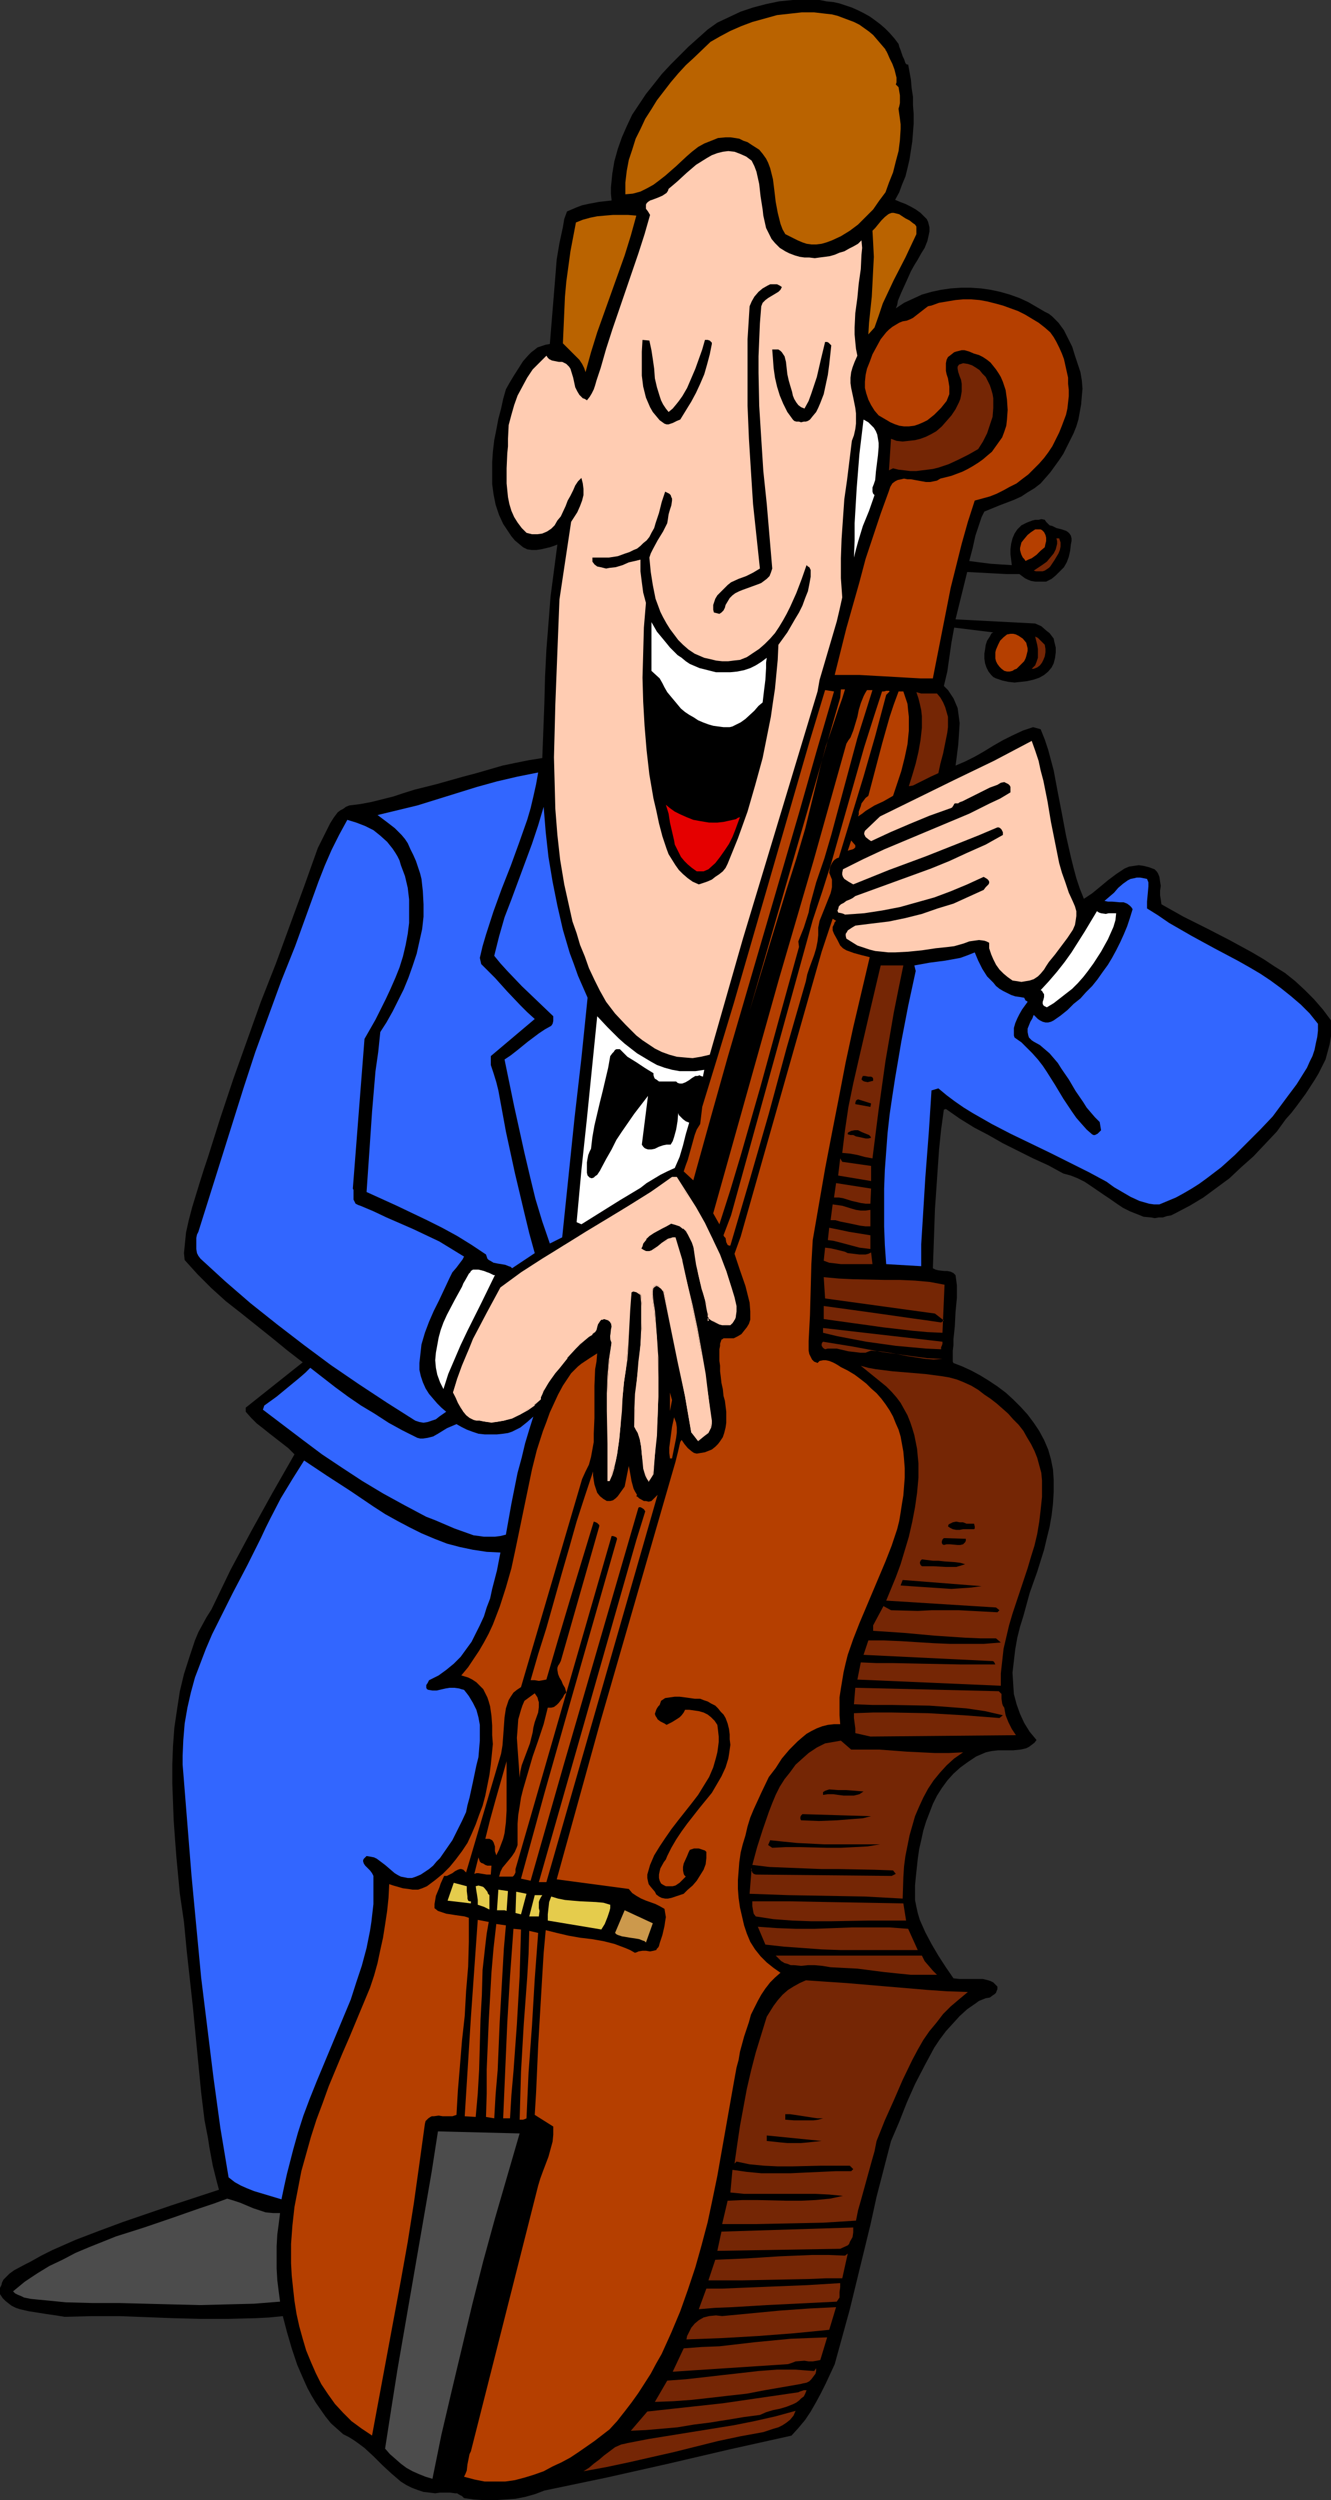 <?xml version="1.0" encoding="UTF-8" standalone="no"?>
<svg
   version="1.0"
   width="82.905mm"
   height="155.668mm"
   id="svg98"
   sodipodi:docname="Bass Player 05.wmf"
   xmlns:inkscape="http://www.inkscape.org/namespaces/inkscape"
   xmlns:sodipodi="http://sodipodi.sourceforge.net/DTD/sodipodi-0.dtd"
   xmlns="http://www.w3.org/2000/svg"
   xmlns:svg="http://www.w3.org/2000/svg">
  <rect width="100%" height="100%" fill="#333333" stroke="none"/>
  <sodipodi:namedview
     id="namedview98"
     pagecolor="#ffffff"
     bordercolor="#000000"
     borderopacity="0.25"
     inkscape:showpageshadow="2"
     inkscape:pageopacity="0.0"
     inkscape:pagecheckerboard="0"
     inkscape:deskcolor="#d1d1d1"
     inkscape:document-units="mm" />
  <defs
     id="defs1">
    <pattern
       id="WMFhbasepattern"
       patternUnits="userSpaceOnUse"
       width="6"
       height="6"
       x="0"
       y="0" />
  </defs>
  <path
     style="fill:#000000;fill-opacity:1;fill-rule:evenodd;stroke:none"
     d="m 211.535,10.342 0.162,0.646 0.323,0.808 0.485,1.454 0.323,0.646 0.162,0.485 0.162,0.485 0.162,0.162 0.162,0.162 h 0.323 l 0.323,1.778 0.323,1.778 0.162,1.939 0.323,2.101 v 1.939 l 0.162,2.101 v 2.262 l -0.162,2.101 -0.162,2.101 -0.323,2.101 -0.323,2.101 -0.485,2.101 -0.485,1.939 -0.808,1.939 -0.646,1.778 -0.97,1.778 1.131,0.485 1.293,0.485 1.293,0.646 1.131,0.646 1.131,0.808 0.97,0.97 0.485,0.485 0.323,0.646 0.162,0.646 0.162,0.646 v 0.97 l -0.162,0.808 -0.323,1.454 -0.646,1.616 -0.808,1.293 -0.808,1.454 -0.808,1.293 -0.808,1.454 -0.646,1.454 -0.808,1.778 -0.808,1.778 -0.808,1.939 -0.162,0.97 -0.323,0.808 1.939,-1.293 2.101,-0.97 2.101,-0.97 2.262,-0.646 2.262,-0.485 2.262,-0.323 2.424,-0.162 h 2.262 l 2.424,0.162 2.262,0.323 2.262,0.485 2.262,0.646 2.262,0.808 2.101,0.97 1.939,1.131 1.939,1.131 0.97,0.485 0.808,0.646 0.808,0.808 0.646,0.646 1.293,1.778 0.97,1.939 0.97,1.939 0.646,2.101 0.646,1.939 0.646,1.939 0.323,1.939 0.162,1.939 -0.162,1.778 -0.162,1.939 -0.323,1.778 -0.323,1.778 -0.485,1.616 -0.646,1.616 -0.808,1.616 -0.808,1.616 -0.808,1.616 -0.97,1.454 -2.101,2.909 -2.262,2.585 -1.454,1.131 -1.616,0.97 -1.454,0.97 -1.778,0.808 -3.394,1.293 -3.555,1.454 -0.646,1.293 -0.485,1.454 -0.97,2.909 -0.646,2.909 -0.808,3.07 2.424,0.323 2.586,0.323 2.424,0.162 2.586,0.162 -0.323,-2.585 v -1.131 l 0.162,-1.293 0.323,-1.293 0.485,-1.131 0.646,-0.97 0.97,-0.97 0.646,-0.323 0.646,-0.323 1.293,-0.485 0.646,-0.162 h 0.808 l 0.646,-0.162 0.808,0.162 0.323,0.485 0.485,0.485 0.323,0.323 0.646,0.162 0.97,0.485 1.293,0.323 0.97,0.323 0.485,0.323 0.323,0.323 0.323,0.485 0.162,0.646 v 0.646 l -0.162,0.808 -0.162,1.454 -0.323,1.454 -0.485,1.293 -0.646,1.131 -0.97,0.97 -0.97,0.97 -0.97,0.808 -1.293,0.646 h -1.778 -0.808 l -0.97,-0.162 -0.808,-0.323 -0.646,-0.323 -0.646,-0.485 -0.646,-0.485 h -3.07 l -3.07,-0.162 -6.141,-0.323 -2.747,11.15 18.746,0.97 1.454,0.646 1.293,1.131 0.646,0.485 0.485,0.646 0.485,0.646 0.162,0.808 0.323,1.293 v 1.131 l -0.162,1.293 -0.323,1.293 -0.485,0.97 -0.808,0.97 -0.97,0.808 -1.131,0.646 -1.454,0.485 -1.454,0.323 -1.454,0.162 -1.454,0.162 -1.454,-0.162 -1.454,-0.323 -1.454,-0.485 -0.646,-0.323 -0.485,-0.485 -0.646,-0.808 -0.485,-0.97 -0.323,-0.97 -0.162,-1.131 v -1.131 l 0.162,-0.97 0.162,-1.131 0.323,-0.97 0.323,-0.485 0.323,-0.485 0.323,-0.646 0.162,-0.162 0.323,-0.162 -9.211,-1.131 -0.646,3.555 -0.485,3.393 -0.485,3.393 -0.808,3.393 0.97,0.97 0.646,0.97 0.646,0.97 0.485,1.131 0.485,1.131 0.162,1.131 0.323,2.424 -0.162,2.585 -0.162,2.424 -0.323,2.585 -0.162,1.293 -0.162,1.131 2.262,-0.97 2.262,-1.131 2.262,-1.293 2.101,-1.293 2.262,-1.293 2.262,-1.131 2.424,-1.131 2.424,-0.808 1.778,0.485 0.97,2.424 0.808,2.424 0.646,2.424 0.646,2.424 0.97,5.171 0.97,5.009 0.97,5.171 1.131,5.009 0.646,2.585 0.646,2.424 0.808,2.424 0.97,2.424 0.97,-0.646 0.97,-0.646 1.778,-1.454 1.939,-1.616 1.939,-1.454 0.97,-0.646 0.97,-0.646 1.131,-0.485 1.131,-0.162 1.131,-0.162 1.131,0.162 1.293,0.323 1.293,0.485 0.485,0.485 0.323,0.485 0.323,0.808 0.162,1.131 0.162,0.97 -0.162,1.131 v 1.131 l 0.162,0.97 0.162,1.131 2.586,1.454 2.586,1.454 5.494,2.747 5.333,2.747 5.333,2.909 2.747,1.616 2.424,1.616 2.586,1.616 2.424,1.939 2.262,2.101 2.101,2.101 2.101,2.424 1.939,2.585 v 1.939 1.778 l -0.323,1.939 -0.485,1.778 -0.485,1.778 -0.808,1.616 -0.808,1.616 -0.97,1.616 -2.101,3.232 -2.262,3.07 -1.131,1.454 -1.293,1.454 -2.101,2.909 -2.747,2.909 -2.747,2.909 -2.909,2.585 -2.747,2.585 -3.07,2.262 -3.07,2.262 -3.232,1.939 -3.394,1.778 -0.97,0.485 -0.97,0.162 -0.97,0.323 h -0.97 l -0.97,0.162 -0.808,-0.162 -1.778,-0.162 -1.616,-0.646 -1.616,-0.646 -1.616,-0.808 -1.454,-0.97 -1.616,-1.131 -1.454,-0.97 -3.07,-2.101 -1.454,-0.97 -1.616,-0.808 -1.616,-0.646 -1.778,-0.485 -3.555,-1.939 -3.555,-1.616 -7.11,-3.555 -3.394,-1.939 -3.394,-1.778 -3.394,-2.101 -3.232,-2.262 -0.485,0.162 -0.646,4.686 -0.485,4.686 -0.646,9.372 -0.162,2.424 -0.162,2.262 -0.162,4.848 -0.162,4.525 -0.162,4.525 0.646,0.323 0.646,0.162 1.454,0.162 h 0.646 l 0.808,0.162 0.646,0.323 0.485,0.485 0.162,1.131 0.162,1.293 v 2.909 l -0.323,3.393 -0.162,3.232 -0.162,1.616 -0.162,1.454 v 1.454 l -0.162,1.293 v 1.131 0.808 0.646 l 0.162,0.323 2.101,0.808 2.101,0.97 2.101,1.131 2.101,1.293 1.939,1.293 1.939,1.454 1.778,1.616 1.778,1.778 1.616,1.778 1.454,1.939 1.293,1.939 1.131,2.101 0.97,2.262 0.646,2.262 0.485,2.424 0.162,2.424 v 2.909 l -0.162,2.747 -0.323,2.747 -0.485,2.747 -0.646,2.585 -0.646,2.747 -1.616,5.171 -1.778,5.009 -1.454,5.333 -0.808,2.585 -0.646,2.585 -0.485,2.747 -0.323,2.747 -0.323,2.747 0.162,2.585 0.162,2.424 0.646,2.424 0.808,2.262 0.97,2.101 1.293,2.101 1.616,1.939 -0.485,0.646 -0.646,0.485 -0.646,0.485 -0.646,0.323 -0.646,0.162 -0.808,0.162 -1.616,0.162 h -1.778 -1.778 l -1.454,0.162 -0.808,0.162 -0.646,0.162 -2.262,0.97 -1.939,1.293 -1.778,1.293 -1.616,1.454 -1.454,1.616 -1.293,1.778 -1.131,1.778 -0.97,1.939 -0.808,2.101 -0.808,2.101 -0.646,2.101 -0.485,2.262 -0.485,2.101 -0.323,2.262 -0.485,4.525 -0.162,1.778 v 1.616 1.778 l 0.323,1.616 0.323,1.454 0.485,1.616 0.646,1.454 0.646,1.454 1.454,2.747 1.616,2.747 1.778,2.747 1.778,2.585 1.454,0.162 h 1.293 1.454 1.454 1.293 l 1.293,0.323 0.485,0.162 0.646,0.323 0.485,0.485 0.485,0.485 v 0.646 l -0.162,0.323 -0.162,0.485 -0.323,0.323 -0.485,0.323 -0.646,0.485 -0.97,0.162 -0.808,0.323 -0.808,0.323 -0.646,0.485 -2.101,1.454 -1.778,1.616 -1.616,1.778 -1.616,1.778 -1.454,1.939 -1.293,1.939 -1.131,2.101 -1.131,2.101 -2.262,4.363 -1.939,4.363 -1.778,4.525 -1.939,4.525 -3.394,13.089 -1.454,6.625 -1.616,6.625 -3.232,13.25 -1.778,6.464 -1.778,6.464 -2.101,4.525 -1.131,2.262 -1.131,2.101 -1.293,2.262 -1.293,1.939 -1.616,1.939 -1.616,1.778 -14.544,3.232 -14.544,3.393 -14.382,3.232 -14.706,3.07 -2.101,0.808 -2.262,0.646 -2.424,0.485 -2.424,0.162 -2.424,0.162 h -2.424 l -2.586,-0.162 -2.262,-0.323 -0.485,-0.485 -0.646,-0.323 -0.485,-0.323 h -0.485 l -1.131,-0.162 h -1.131 -0.646 -0.646 l -1.131,0.162 -1.293,-0.162 -1.454,-0.162 -1.454,-0.485 -1.293,-0.485 -1.293,-0.646 -1.293,-0.808 -1.131,-0.97 -1.131,-0.97 -2.101,-1.939 -2.101,-2.101 -2.101,-1.939 -1.293,-0.97 -1.131,-0.808 -1.293,-0.808 -1.293,-0.646 -1.454,-1.293 -1.454,-1.293 -1.293,-1.616 -1.131,-1.616 -1.131,-1.616 -0.97,-1.616 -0.97,-1.778 -0.808,-1.778 -1.616,-3.717 -1.293,-3.878 -1.131,-3.878 -0.97,-3.717 -3.232,0.323 -3.232,0.162 -6.464,0.162 h -6.464 l -6.302,-0.162 -12.766,-0.485 h -6.464 l -6.464,0.162 -1.939,-0.323 -2.262,-0.323 L 8.888,544.239 6.787,543.916 4.686,543.431 3.717,543.108 2.747,542.623 2.101,542.138 1.293,541.492 0.646,540.845 0,539.876 v -0.808 -0.646 l 0.323,-0.646 0.162,-0.646 0.323,-0.646 0.485,-0.485 0.97,-0.97 1.131,-0.808 2.424,-1.293 1.293,-0.646 2.586,-1.454 2.586,-1.293 5.494,-2.424 5.494,-2.101 5.656,-2.101 11.312,-3.878 11.312,-3.717 -0.485,-1.778 -0.485,-1.939 -0.485,-1.939 -0.808,-4.363 -0.323,-2.101 -0.808,-4.201 -0.808,-6.625 -0.646,-6.625 -1.293,-13.412 -1.454,-13.25 -0.646,-6.787 -0.97,-6.625 -0.808,-8.564 -0.323,-4.201 -0.323,-4.525 -0.162,-4.363 -0.162,-4.363 v -4.363 l 0.162,-4.363 0.323,-4.363 0.646,-4.363 0.646,-4.201 0.97,-4.04 1.293,-4.04 0.646,-1.939 0.646,-1.939 0.808,-1.939 0.97,-1.778 0.97,-1.778 1.131,-1.778 4.525,-9.372 4.848,-9.049 5.01,-9.049 5.171,-9.049 -1.454,-1.454 -1.454,-1.131 -2.909,-2.262 -1.616,-1.293 -1.454,-1.131 -1.293,-1.293 -1.293,-1.454 v -0.97 l 13.413,-10.665 -3.555,-2.747 -3.555,-2.909 -7.272,-5.817 -3.717,-2.909 -3.394,-3.07 -3.232,-3.232 -1.616,-1.778 -1.454,-1.616 -0.162,-1.616 0.162,-1.616 0.162,-1.616 0.162,-1.616 0.646,-2.909 0.808,-3.07 1.778,-5.817 0.97,-3.07 0.97,-2.909 2.909,-9.211 3.07,-9.211 3.232,-9.049 3.232,-9.049 3.555,-9.049 6.626,-18.098 3.232,-9.049 1.454,-2.909 1.454,-2.909 0.808,-1.293 0.97,-1.293 0.646,-0.485 0.646,-0.323 0.646,-0.485 0.808,-0.323 2.586,-0.323 2.586,-0.485 2.586,-0.646 2.586,-0.646 2.424,-0.808 2.586,-0.808 2.586,-0.646 2.586,-0.646 6.302,-1.778 3.07,-0.808 6.141,-1.778 3.07,-0.646 3.232,-0.646 3.07,-0.485 0.485,-12.766 0.162,-6.302 0.323,-6.464 0.485,-6.14 0.485,-6.302 0.808,-6.14 0.808,-6.14 -0.808,0.323 -0.97,0.323 -2.101,0.485 -1.131,0.162 h -0.97 l -1.131,-0.162 -0.97,-0.485 -0.97,-0.808 -0.97,-0.808 -0.808,-0.97 -0.646,-0.97 -0.646,-0.97 -0.646,-0.97 -0.97,-2.101 -0.808,-2.424 -0.485,-2.424 -0.323,-2.424 v -2.585 -2.585 l 0.162,-2.424 0.323,-2.747 0.485,-2.424 0.485,-2.585 0.646,-2.424 0.485,-2.262 0.646,-2.262 0.808,-1.454 0.97,-1.616 1.131,-1.778 1.131,-1.778 1.293,-1.454 0.646,-0.646 0.646,-0.485 0.808,-0.646 0.97,-0.323 0.97,-0.323 0.97,-0.162 0.646,-7.918 0.646,-7.918 0.323,-4.04 0.646,-3.878 0.808,-3.717 0.323,-1.939 0.646,-1.778 1.131,-0.485 1.131,-0.485 1.293,-0.485 1.454,-0.323 2.586,-0.485 2.909,-0.323 -0.162,-1.616 v -1.454 l 0.323,-3.232 0.485,-2.909 0.808,-2.909 0.97,-2.747 1.131,-2.585 1.293,-2.747 1.616,-2.424 1.616,-2.424 1.939,-2.424 1.778,-2.262 2.101,-2.262 2.101,-2.101 2.101,-2.101 4.525,-4.04 2.262,-1.616 2.747,-1.293 2.747,-1.293 2.909,-0.97 3.07,-0.808 3.07,-0.646 L 186.649,0 h 3.232 3.07 l 1.616,0.323 1.616,0.162 1.454,0.323 1.454,0.485 1.454,0.485 1.454,0.646 1.293,0.646 1.454,0.808 1.131,0.808 1.293,0.97 1.131,0.97 1.131,1.131 1.131,1.293 z"
     id="path1" />
  <path
     style="fill:#ba6300;fill-opacity:1;fill-rule:evenodd;stroke:none"
     d="m 208.465,11.635 v 0.162 l 0.162,0.162 0.162,0.323 0.162,0.323 0.485,1.131 0.646,1.293 0.485,1.293 0.323,1.293 0.162,0.646 v 0.646 0.485 l -0.162,0.485 0.323,0.323 0.323,0.323 0.162,0.97 0.162,0.97 v 0.97 0.808 l -0.162,0.808 -0.162,0.485 v 0 0.162 l 0.162,1.131 0.162,1.131 0.162,1.293 v 1.131 l -0.162,2.585 -0.323,2.585 -0.646,2.424 -0.646,2.585 -0.97,2.424 -0.808,2.262 -1.454,1.939 -1.454,2.101 -1.778,1.778 -1.778,1.778 -1.939,1.454 -2.101,1.293 -2.101,0.97 -1.293,0.485 -1.131,0.323 -1.293,0.162 h -1.131 l -1.131,-0.162 -0.97,-0.323 -1.131,-0.485 -0.97,-0.485 -1.939,-0.97 -0.646,-1.131 -0.485,-1.293 -0.323,-1.293 -0.323,-1.293 -0.485,-2.585 -0.323,-2.747 -0.323,-2.585 -0.323,-1.293 -0.323,-1.293 -0.485,-1.293 -0.485,-0.97 -0.808,-1.131 -0.808,-0.97 -1.778,-1.131 -0.97,-0.646 -0.97,-0.323 -0.97,-0.485 -0.97,-0.162 -1.131,-0.162 h -1.131 l -1.778,0.162 -1.616,0.646 -1.616,0.646 -1.454,0.808 -1.454,1.131 -1.293,1.131 -2.424,2.262 -2.586,2.262 -1.454,1.131 -1.293,0.97 -1.454,0.808 -1.616,0.808 -1.778,0.485 -1.778,0.162 v -2.747 l 0.323,-2.747 0.485,-2.585 0.808,-2.424 0.808,-2.585 1.131,-2.262 1.131,-2.424 1.454,-2.262 1.293,-2.101 1.616,-2.101 1.616,-2.101 1.778,-2.101 1.778,-1.939 1.939,-1.778 3.878,-3.717 2.262,-1.293 2.424,-1.293 2.586,-1.131 2.586,-0.97 2.909,-0.808 2.909,-0.808 2.909,-0.323 2.909,-0.323 h 2.909 l 2.747,0.323 1.454,0.162 1.293,0.323 1.293,0.485 1.293,0.485 1.293,0.485 1.293,0.646 1.131,0.808 1.131,0.808 0.97,0.808 0.97,1.131 0.97,1.131 z"
     id="path2" />
  <path
     style="fill:#ffccb2;fill-opacity:1;fill-rule:evenodd;stroke:none"
     d="m 176.953,37.812 0.646,1.293 0.485,1.293 0.323,1.454 0.323,1.454 0.323,2.909 0.485,3.07 0.162,1.454 0.323,1.454 0.323,1.454 0.646,1.293 0.646,1.293 0.808,0.97 1.131,1.131 1.293,0.808 0.97,0.485 1.293,0.485 1.131,0.323 1.131,0.162 h 1.131 l 1.293,0.162 1.131,-0.162 1.293,-0.162 1.131,-0.162 1.131,-0.323 1.131,-0.485 1.131,-0.323 1.131,-0.646 0.97,-0.485 1.131,-0.646 0.808,-0.808 0.162,1.778 -0.162,1.616 -0.162,3.393 -0.485,3.393 -0.323,3.393 -0.485,3.555 -0.162,3.393 v 1.616 l 0.162,1.778 0.162,1.616 0.323,1.616 -0.646,1.454 -0.485,1.293 -0.323,1.131 -0.162,1.293 v 1.293 l 0.162,1.131 0.485,2.262 0.485,2.424 0.162,1.293 v 1.293 1.131 l -0.162,1.293 -0.323,1.454 -0.485,1.293 -1.131,9.211 -0.646,4.525 -0.323,4.686 -0.323,4.686 -0.162,4.525 v 4.686 l 0.323,4.525 -0.646,2.909 -0.646,2.747 -3.232,10.988 -0.808,2.747 -0.485,2.747 -17.614,58.334 -7.757,27.147 -2.101,0.485 -1.939,0.323 -1.939,-0.162 -1.778,-0.162 -1.778,-0.485 -1.778,-0.646 -1.616,-0.808 -1.454,-0.97 -1.454,-0.97 -1.454,-1.131 -1.293,-1.293 -1.293,-1.293 -2.424,-2.585 -2.101,-2.747 -1.454,-2.585 -1.293,-2.585 -1.293,-2.747 -0.97,-2.747 -1.131,-2.747 -0.808,-2.747 -0.97,-2.747 -0.646,-2.909 -0.646,-2.909 -0.646,-2.909 -0.97,-5.817 -0.646,-5.817 -0.485,-6.14 -0.162,-6.14 -0.162,-5.979 0.162,-6.14 0.162,-6.302 0.485,-12.443 0.485,-12.281 2.747,-18.26 1.454,-2.262 0.646,-1.454 0.485,-1.293 0.323,-1.293 v -1.454 l -0.162,-1.293 -0.162,-0.646 -0.162,-0.646 -0.808,0.808 -0.646,0.97 -0.485,1.131 -0.646,1.293 -0.646,1.131 -0.485,1.293 -1.131,2.424 -0.808,0.97 -0.646,1.131 -0.808,0.808 -0.97,0.646 -1.131,0.485 -1.131,0.162 h -0.646 -0.646 l -0.646,-0.162 -0.646,-0.162 -1.131,-1.131 -0.97,-1.293 -0.808,-1.293 -0.646,-1.454 -0.485,-1.616 -0.323,-1.616 -0.162,-1.616 -0.162,-1.616 v -3.555 l 0.162,-3.555 0.162,-1.616 v -1.778 l 0.162,-3.232 0.646,-2.424 0.646,-2.262 0.808,-2.262 1.131,-2.101 1.131,-2.101 1.293,-1.939 1.616,-1.616 1.616,-1.616 0.323,0.485 0.323,0.323 0.646,0.323 0.808,0.162 0.808,0.162 h 0.808 l 0.646,0.323 0.323,0.162 0.323,0.323 0.323,0.323 0.323,0.485 0.646,2.101 0.485,2.262 0.485,0.97 0.485,0.808 0.808,0.808 0.485,0.162 0.485,0.323 0.646,-0.808 0.485,-0.808 0.485,-0.97 0.323,-0.97 0.323,-1.131 0.646,-1.939 0.323,-0.97 1.293,-4.525 1.454,-4.525 6.141,-17.937 1.454,-4.525 1.293,-4.525 -0.485,-0.808 -0.485,-0.646 v -0.485 -0.485 l 0.162,-0.323 0.323,-0.323 0.485,-0.323 0.485,-0.162 1.293,-0.485 1.131,-0.485 0.485,-0.323 0.485,-0.323 0.323,-0.485 0.162,-0.485 0.97,-0.808 1.131,-0.97 2.101,-1.939 2.262,-1.939 1.293,-0.808 1.293,-0.808 1.131,-0.646 1.293,-0.485 1.293,-0.323 1.293,-0.162 1.454,0.162 1.293,0.485 1.454,0.646 0.646,0.485 z"
     id="path3" />
  <path
     style="fill:#ba6300;fill-opacity:1;fill-rule:evenodd;stroke:none"
     d="m 215.737,53.325 v 1.778 l -2.586,5.494 -2.747,5.333 -1.293,2.747 -1.293,2.747 -0.97,2.909 -0.97,2.747 -1.454,1.616 0.162,-2.747 0.323,-3.07 0.323,-3.07 0.162,-3.07 0.162,-3.232 0.162,-3.07 -0.162,-3.232 -0.162,-2.909 0.646,-0.646 1.454,-1.778 0.808,-0.808 0.808,-0.646 0.323,-0.162 0.485,-0.162 h 0.485 l 0.646,0.162 0.646,0.162 0.485,0.323 0.97,0.646 0.97,0.485 0.808,0.646 0.485,0.323 z"
     id="path4" />
  <path
     style="fill:#ba6300;fill-opacity:1;fill-rule:evenodd;stroke:none"
     d="m 149.804,50.74 -1.293,4.686 -1.454,4.686 -1.616,4.525 -1.616,4.525 -3.232,9.049 -1.454,4.686 -1.293,4.686 -0.323,-0.97 -0.485,-0.97 -0.646,-0.97 -0.808,-0.808 -1.616,-1.616 -0.808,-0.808 -0.646,-0.646 0.323,-7.272 0.162,-3.717 0.323,-3.555 0.485,-3.555 0.485,-3.555 0.646,-3.393 0.646,-3.393 1.616,-0.646 1.778,-0.485 1.616,-0.323 1.778,-0.162 1.939,-0.162 h 1.778 1.778 z"
     id="path5" />
  <path
     style="fill:#000000;fill-opacity:1;fill-rule:evenodd;stroke:none"
     d="m 184.063,67.545 -0.323,0.646 -0.485,0.485 -0.808,0.485 -1.616,0.97 -0.646,0.485 -0.646,0.646 -0.323,0.808 -0.323,4.04 -0.162,3.878 -0.162,3.878 v 3.878 l 0.162,7.756 0.485,7.756 0.485,7.595 0.808,7.756 1.293,15.19 -0.323,0.97 -0.323,0.808 -0.646,0.646 -0.646,0.485 -0.646,0.485 -0.808,0.323 -1.778,0.646 -1.778,0.646 -0.808,0.323 -0.97,0.485 -0.646,0.485 -0.646,0.646 -0.485,0.808 -0.485,0.808 -0.162,0.646 -0.323,0.646 -0.485,0.485 -0.485,0.323 -0.646,-0.162 -0.646,-0.162 -0.162,-0.646 v -1.131 l 0.162,-0.485 0.323,-0.97 0.485,-0.808 0.808,-0.808 1.616,-1.616 0.808,-0.646 1.778,-0.808 1.778,-0.646 1.616,-0.808 0.808,-0.485 0.808,-0.485 -0.808,-7.595 -0.808,-7.595 -0.485,-7.595 -0.485,-7.756 -0.323,-7.756 v -7.756 -7.918 l 0.485,-7.756 0.485,-1.131 0.646,-1.131 0.97,-1.131 0.97,-0.808 1.131,-0.646 0.646,-0.323 h 0.485 0.646 0.485 l 0.646,0.323 z"
     id="path6" />
  <path
     style="fill:#b53f00;fill-opacity:1;fill-rule:evenodd;stroke:none"
     d="m 247.249,78.21 0.808,1.131 0.646,1.131 0.646,1.293 0.646,1.454 0.485,1.293 0.323,1.454 0.323,1.454 0.323,1.454 v 1.454 l 0.162,1.454 v 1.454 l -0.162,1.454 -0.162,1.454 -0.323,1.454 -0.485,1.293 -0.485,1.293 -0.646,1.616 -0.808,1.616 -0.808,1.616 -0.97,1.454 -0.97,1.293 -1.131,1.293 -1.293,1.293 -1.293,1.293 -1.293,0.97 -1.454,1.131 -1.616,0.808 -1.454,0.808 -1.616,0.808 -1.616,0.646 -1.778,0.485 -1.778,0.485 -1.616,5.009 -1.454,5.171 -1.293,5.171 -1.293,5.171 -2.101,10.665 -2.101,10.665 h -2.909 l -2.909,-0.162 -2.747,-0.162 -2.909,-0.162 -5.818,-0.323 h -2.909 -2.909 l 2.747,-10.988 3.07,-10.827 1.454,-5.494 1.778,-5.333 1.778,-5.332 1.939,-5.333 0.323,-0.97 0.485,-0.808 0.646,-0.485 0.646,-0.323 0.808,-0.162 0.646,-0.162 0.808,0.162 h 0.808 l 3.555,0.646 h 0.97 l 0.808,-0.162 0.808,-0.162 0.808,-0.485 2.586,-0.646 2.586,-0.97 1.293,-0.646 1.131,-0.646 1.293,-0.808 1.131,-0.808 1.131,-0.97 0.97,-0.808 0.808,-1.131 0.808,-1.131 0.808,-1.131 0.485,-1.293 0.485,-1.454 0.162,-1.454 0.162,-2.262 -0.162,-2.424 -0.323,-2.262 -0.323,-0.97 -0.323,-0.97 -0.485,-1.131 -0.485,-0.808 -0.646,-0.97 -0.646,-0.808 -0.646,-0.808 -0.808,-0.646 -0.97,-0.646 -0.97,-0.485 -1.131,-0.323 -1.131,-0.485 -1.131,-0.323 h -0.646 l -0.646,0.162 -0.646,0.162 -0.485,0.162 -0.808,0.646 -0.646,0.485 -0.323,0.646 -0.162,0.808 v 0.808 0.97 l 0.162,0.808 0.323,0.97 0.162,0.97 0.162,0.97 v 0.808 0.97 l -0.323,0.808 -0.323,0.808 -0.646,0.808 -0.646,0.808 -0.808,0.808 -0.808,0.808 -0.808,0.646 -0.808,0.646 -0.97,0.485 -1.131,0.485 -0.97,0.323 -1.293,0.162 h -1.131 l -1.131,-0.162 -0.97,-0.323 -1.131,-0.485 -0.808,-0.485 -1.939,-1.131 -0.97,-1.131 -0.808,-1.293 -0.646,-1.293 -0.485,-1.454 -0.323,-1.293 v -1.454 l 0.162,-1.616 0.323,-1.454 0.646,-1.616 0.646,-1.778 0.97,-1.778 0.97,-1.778 1.293,-1.616 0.646,-0.646 0.808,-0.646 0.808,-0.485 0.808,-0.485 0.808,-0.323 0.97,-0.162 0.808,-0.323 0.646,-0.323 1.454,-1.131 1.454,-1.131 0.646,-0.485 0.808,-0.162 1.778,-0.646 1.939,-0.323 1.939,-0.323 1.778,-0.162 h 1.939 l 1.939,0.162 1.778,0.323 1.939,0.485 1.778,0.485 1.778,0.646 1.778,0.646 1.616,0.808 1.616,0.97 1.616,0.97 1.454,1.131 z"
     id="path7" />
  <path
     style="fill:#000000;fill-opacity:1;fill-rule:evenodd;stroke:none"
     d="m 152.874,80.149 0.485,2.262 0.323,2.101 0.323,2.262 0.162,2.262 0.485,2.101 0.646,2.101 0.323,0.97 0.485,0.97 0.646,0.97 0.646,0.808 0.97,-0.808 0.808,-0.97 0.646,-0.808 0.808,-1.131 1.131,-1.939 0.97,-2.262 0.97,-2.262 0.808,-2.262 0.808,-2.262 0.646,-2.262 h 0.646 l 0.485,0.162 0.323,0.323 0.162,0.162 v 0.323 l -0.485,2.424 -0.646,2.424 -0.646,2.262 -0.97,2.262 -0.97,2.101 -1.131,2.101 -1.293,2.101 -1.293,2.101 -0.808,0.323 -0.97,0.485 -0.97,0.323 h -0.485 l -0.485,-0.162 -1.131,-0.808 -0.808,-0.97 -0.808,-0.97 -0.646,-1.131 -0.485,-1.131 -0.485,-1.131 -0.323,-1.293 -0.323,-1.293 -0.323,-2.585 v -2.909 -2.747 l 0.162,-2.747 z"
     id="path8" />
  <path
     style="fill:#000000;fill-opacity:1;fill-rule:evenodd;stroke:none"
     d="m 195.698,81.28 -0.485,4.525 -0.323,2.424 -0.485,2.262 -0.485,2.262 -0.808,2.101 -0.485,1.131 -0.485,0.97 -0.808,0.97 -0.646,0.808 -0.485,0.323 -0.485,0.162 h -0.485 l -0.646,0.162 -0.485,-0.162 h -0.646 l -0.485,-0.162 -0.323,-0.323 -1.293,-1.778 -0.97,-1.939 -0.808,-1.939 -0.646,-2.101 -0.485,-2.101 -0.323,-2.262 -0.162,-2.262 -0.162,-2.101 h 0.808 0.646 l 0.485,0.323 0.323,0.323 0.323,0.485 0.323,0.485 0.323,1.293 0.162,1.454 0.162,1.454 0.323,1.454 0.323,1.131 0.485,1.616 0.162,0.808 0.323,0.808 0.485,0.808 0.485,0.646 0.646,0.485 0.808,0.323 0.97,-1.778 0.646,-1.778 0.646,-1.939 0.646,-1.939 0.97,-4.201 0.97,-4.04 h 0.162 0.323 l 0.323,0.162 0.323,0.323 z"
     id="path9" />
  <path
     style="fill:#752605;fill-opacity:1;fill-rule:evenodd;stroke:none"
     d="m 232.543,89.683 0.485,0.97 0.323,0.97 0.323,1.131 0.162,0.97 v 2.262 l -0.162,2.101 -0.646,1.939 -0.646,1.939 -0.97,1.939 -1.131,1.778 -2.262,1.293 -2.262,1.131 -2.424,1.131 -2.424,0.808 -1.293,0.323 -1.293,0.162 -1.293,0.162 -1.293,0.162 h -1.454 l -1.293,-0.162 -1.454,-0.162 -1.293,-0.323 -0.97,0.485 0.485,-7.433 1.293,0.485 1.454,0.162 1.454,-0.162 1.454,-0.162 1.293,-0.323 1.293,-0.485 1.293,-0.646 1.131,-0.646 1.293,-1.131 1.131,-1.293 1.131,-1.293 0.97,-1.454 0.808,-1.616 0.323,-0.808 0.162,-0.808 0.162,-0.97 v -0.808 -0.97 l -0.162,-0.97 -0.323,-0.808 -0.323,-0.97 -0.162,-0.808 v -0.485 l 0.323,-0.485 0.485,-0.162 0.485,-0.162 1.131,0.162 0.97,0.323 0.808,0.485 0.97,0.646 0.646,0.808 0.808,0.808 z"
     id="path10" />
  <path
     style="fill:#ffffff;fill-opacity:1;fill-rule:evenodd;stroke:none"
     d="m 206.041,112.952 -0.323,0.97 -0.323,0.808 v 0.485 0.485 l 0.162,0.485 0.323,0.323 -1.293,3.717 -1.454,3.555 -1.131,3.717 -0.485,1.778 -0.485,1.939 0.162,-4.04 v -4.04 l 0.485,-8.241 0.646,-8.08 0.485,-4.04 0.485,-4.04 1.131,0.646 0.646,0.646 0.646,0.646 0.485,0.808 0.323,0.808 0.162,0.97 0.162,0.97 v 0.97 l -0.162,1.939 -0.485,3.878 z"
     id="path11" />
  <path
     style="fill:#000000;fill-opacity:1;fill-rule:evenodd;stroke:none"
     d="m 157.076,123.132 -0.485,0.97 -0.485,0.97 -1.293,2.101 -1.131,2.101 -0.485,0.97 -0.323,0.97 0.323,3.393 0.485,3.07 0.323,1.616 0.323,1.616 1.131,3.07 0.646,1.293 0.808,1.454 0.808,1.293 0.97,1.293 0.97,1.293 1.131,1.131 1.293,1.131 1.454,0.97 1.131,0.485 1.131,0.485 1.454,0.323 1.293,0.323 1.454,0.162 h 1.454 l 1.293,-0.162 1.454,-0.162 1.616,-0.646 1.454,-0.97 1.454,-0.97 1.293,-1.131 1.293,-1.293 1.131,-1.293 0.97,-1.454 0.97,-1.616 0.808,-1.454 0.808,-1.616 1.454,-3.232 1.293,-3.393 1.131,-3.232 0.323,0.323 0.323,0.162 0.323,0.646 v 0.808 0.808 l -0.323,1.778 -0.162,0.808 -0.162,0.808 -0.646,1.616 -0.646,1.778 -0.808,1.616 -0.97,1.616 -1.778,3.07 -2.101,2.909 -0.162,3.555 -0.323,3.393 -0.323,3.393 -0.485,3.232 -0.485,3.393 -0.646,3.232 -0.646,3.232 -0.646,3.232 -1.778,6.464 -1.778,6.14 -2.262,6.302 -2.424,5.979 -0.485,0.97 -0.646,0.808 -0.808,0.646 -0.97,0.646 -0.808,0.646 -1.131,0.485 -1.939,0.646 -1.454,-0.646 -1.131,-0.808 -1.131,-0.97 -0.97,-0.97 -0.808,-1.131 -0.808,-1.293 -0.808,-1.293 -0.485,-1.293 -0.97,-2.909 -0.808,-3.07 -0.646,-3.07 -0.646,-2.747 -0.97,-5.656 -0.646,-5.656 -0.485,-5.817 -0.323,-5.656 -0.162,-5.656 0.162,-5.817 0.162,-5.979 0.485,-5.817 -0.646,-2.424 -0.323,-2.424 -0.323,-2.585 v -1.293 -1.454 l -0.646,0.162 -0.646,0.162 -1.454,0.323 -1.454,0.646 -1.616,0.485 -1.454,0.162 -0.808,0.162 -0.646,-0.162 -0.646,-0.162 -0.808,-0.162 -0.646,-0.485 -0.485,-0.646 v -0.97 h 1.939 1.939 l 2.101,-0.323 1.778,-0.646 0.97,-0.323 0.97,-0.485 0.808,-0.323 0.808,-0.646 0.646,-0.646 0.808,-0.646 0.646,-0.808 0.485,-0.97 0.646,-1.131 0.323,-1.131 0.808,-2.424 0.646,-2.585 0.808,-2.424 0.646,0.323 0.323,0.162 0.323,0.323 0.162,0.485 0.162,0.323 v 0.485 l -0.162,1.131 -0.323,0.97 -0.323,1.131 -0.162,1.131 z"
     id="path12" />
  <path
     style="fill:#b53f00;fill-opacity:1;fill-rule:evenodd;stroke:none"
     d="m 245.956,128.788 -0.97,0.808 -0.97,0.97 -1.131,0.808 -0.808,0.323 -0.646,0.323 -0.323,-0.485 -0.323,-0.323 -0.323,-0.646 -0.162,-0.485 -0.162,-0.646 v -0.485 l 0.162,-0.646 0.162,-0.646 0.646,-0.808 0.808,-0.97 0.808,-0.646 0.97,-0.646 h 0.485 0.485 0.323 l 0.323,0.162 0.485,0.485 0.323,0.646 0.162,0.646 v 0.808 l -0.162,0.646 z"
     id="path13" />
  <path
     style="fill:#752605;fill-opacity:1;fill-rule:evenodd;stroke:none"
     d="m 249.35,126.687 0.323,0.97 v 0.97 l -0.162,0.808 -0.323,0.808 -0.97,1.616 -0.97,1.454 -0.323,0.323 -0.485,0.323 -0.485,0.323 -0.485,0.162 h -0.97 -0.646 l -0.485,-0.162 0.97,-0.646 0.97,-0.646 1.131,-0.808 0.808,-0.97 0.808,-0.97 0.485,-0.97 0.162,-0.646 0.162,-0.646 v -0.646 l -0.162,-0.646 z"
     id="path14" />
  <path
     style="fill:#ffffff;fill-opacity:1;fill-rule:evenodd;stroke:none"
     d="m 168.549,158.198 h 1.616 1.778 l 1.616,-0.162 1.616,-0.323 1.454,-0.485 1.293,-0.646 1.293,-0.808 1.293,-0.97 -0.162,1.131 v 1.293 l -0.162,2.747 -0.323,2.585 -0.323,2.747 -0.97,0.808 -0.97,1.131 -2.101,1.939 -1.131,0.808 -1.293,0.646 -0.646,0.323 -0.646,0.162 h -0.646 -0.808 l -1.293,-0.162 -1.131,-0.162 -1.131,-0.323 -1.293,-0.485 -1.131,-0.485 -0.97,-0.646 -1.131,-0.646 -0.97,-0.646 -0.97,-0.808 -0.808,-0.97 -1.616,-1.939 -0.808,-0.97 -0.646,-1.131 -0.485,-0.97 -0.646,-1.131 -1.939,-1.778 v -11.473 l 1.293,2.262 1.616,1.939 1.454,1.778 1.778,1.778 0.97,0.646 0.97,0.808 0.97,0.646 1.131,0.485 1.131,0.485 1.293,0.323 1.293,0.323 z"
     id="path15" />
  <path
     style="fill:#b53f00;fill-opacity:1;fill-rule:evenodd;stroke:none"
     d="m 241.593,151.249 0.162,0.646 0.162,0.646 v 0.646 l -0.162,0.646 -0.162,0.646 -0.162,0.485 -0.323,0.646 -0.485,0.485 -0.808,0.808 -0.485,0.485 -0.485,0.162 -0.485,0.323 -0.646,0.162 h -0.646 l -0.646,-0.162 -0.646,-0.485 -0.485,-0.485 -0.485,-0.646 -0.323,-0.646 -0.162,-0.646 v -0.646 -0.808 l 0.162,-0.646 0.485,-1.131 0.485,-0.97 0.808,-0.808 0.808,-0.646 0.808,-0.162 h 0.646 l 0.646,0.162 0.646,0.323 0.485,0.323 0.485,0.323 z"
     id="path16" />
  <path
     style="fill:#752605;fill-opacity:1;fill-rule:evenodd;stroke:none"
     d="m 245.956,151.734 0.162,0.97 v 0.808 l -0.162,0.97 -0.323,0.808 -0.323,0.646 -0.485,0.646 -0.646,0.485 -0.808,0.323 h -0.485 l 0.808,-0.808 0.323,-0.808 0.323,-0.97 v -1.131 -0.97 l -0.162,-0.97 -0.485,-1.939 0.646,0.323 0.485,0.485 z"
     id="path17" />
  <path
     style="fill:#e50000;fill-opacity:1;fill-rule:evenodd;stroke:none"
     d="m 168.873,193.586 1.454,-0.162 1.454,-0.323 1.454,-0.323 0.485,-0.323 0.485,-0.162 -1.131,3.07 -0.646,1.616 -0.808,1.616 -0.97,1.454 -1.131,1.616 -1.131,1.454 -1.616,1.454 -1.131,0.485 h -0.808 -0.808 l -1.131,-0.808 -0.97,-0.808 -0.808,-0.808 -0.808,-0.97 -0.485,-0.97 -0.485,-0.97 -0.485,-0.97 -0.162,-0.97 -0.485,-2.101 -0.485,-2.101 -0.323,-2.101 -0.646,-2.101 0.97,0.808 1.131,0.808 1.293,0.646 1.454,0.646 1.616,0.646 1.778,0.323 1.939,0.323 z"
     id="path18" />
  <path
     style="fill:#b53f00;fill-opacity:1;fill-rule:evenodd;stroke:none"
     d="m 198.93,162.237 -0.646,2.101 -0.808,2.262 -1.454,4.363 -1.616,4.686 -0.646,2.424 -0.646,2.424 -1.778,7.272 -1.778,7.272 -2.101,7.11 -2.262,7.11 -4.363,14.22 -4.363,14.382 21.331,-73.686 0.162,-1.939 z"
     id="path19" />
  <path
     style="fill:#b53f00;fill-opacity:1;fill-rule:evenodd;stroke:none"
     d="m 196.345,162.722 -4.202,14.382 -4.04,14.22 -8.403,28.763 -8.403,28.763 -4.04,14.382 -4.04,14.543 -2.262,-2.101 0.485,-1.454 0.485,-1.293 0.808,-2.909 0.808,-2.909 0.485,-1.293 0.808,-1.293 0.485,-4.04 3.717,-12.119 3.717,-12.281 7.11,-24.562 7.11,-24.562 3.555,-12.281 3.717,-12.281 z"
     id="path20" />
  <path
     style="fill:#b53f00;fill-opacity:1;fill-rule:evenodd;stroke:none"
     d="m 205.394,162.399 -1.778,5.656 -1.778,5.656 -6.141,22.784 -1.616,5.494 -1.939,5.656 -0.97,3.555 -0.485,1.778 -0.323,1.778 -1.131,3.555 -0.646,1.616 -0.646,1.616 0.162,1.293 -4.525,16.321 -4.525,16.482 -4.686,16.321 -2.424,8.08 -2.586,8.08 -1.454,-2.585 7.757,-27.632 7.757,-27.632 8.08,-27.632 7.757,-27.632 0.485,-0.808 0.485,-0.646 0.646,-1.616 0.485,-1.616 0.485,-1.616 0.323,-1.616 0.485,-1.616 0.646,-1.616 0.323,-0.646 0.485,-0.808 z"
     id="path21" />
  <path
     style="fill:#b53f00;fill-opacity:1;fill-rule:evenodd;stroke:none"
     d="m 209.434,162.722 -0.808,0.808 -2.586,9.695 -2.747,9.534 -5.818,19.068 -0.485,0.162 -0.485,0.323 -0.323,0.323 -0.323,0.485 -0.323,0.646 -0.162,0.485 -0.162,1.131 0.323,0.808 0.323,0.808 v 0.808 0.97 l -0.162,0.808 -0.162,0.646 -0.646,1.616 -0.646,1.616 -0.646,1.616 -0.646,1.616 -0.162,0.808 -0.162,0.808 v 1.778 l -0.162,1.454 -0.323,1.616 -0.485,1.616 -1.131,3.07 -0.485,1.454 -0.323,1.616 -4.525,15.674 -4.202,15.513 -4.525,15.674 -4.525,15.351 h -0.323 l -0.323,-0.162 -0.162,-0.323 -0.162,-0.323 -0.162,-0.97 -0.323,-0.323 -0.162,-0.323 1.778,-4.686 19.23,-69.484 2.262,-6.787 2.101,-6.625 7.757,-27.309 2.101,-6.625 2.101,-6.464 h 0.323 0.162 l 0.485,-0.162 h 0.323 0.323 z"
     id="path22" />
  <path
     style="fill:#b53f00;fill-opacity:1;fill-rule:evenodd;stroke:none"
     d="m 212.666,162.722 0.485,1.454 0.485,1.454 0.162,1.616 0.162,1.454 v 1.616 1.616 l -0.323,3.232 -0.646,3.07 -0.808,3.232 -0.97,2.909 -0.97,2.909 -2.262,1.293 -2.101,0.97 -2.101,1.293 -0.808,0.646 -0.97,0.646 0.162,-0.485 v -0.646 l 0.485,-1.293 0.162,-0.646 0.485,-0.646 0.485,-0.646 0.646,-0.485 1.616,-6.14 1.616,-6.14 1.778,-6.302 0.97,-2.909 1.131,-3.07 z"
     id="path23" />
  <path
     style="fill:#752605;fill-opacity:1;fill-rule:evenodd;stroke:none"
     d="m 220.585,163.207 0.808,0.97 0.646,1.131 0.485,1.131 0.323,1.131 0.323,1.131 v 1.131 1.293 l -0.162,1.293 -0.485,2.424 -0.485,2.424 -0.646,2.424 -0.485,2.262 -1.778,0.808 -1.616,0.808 -1.616,0.808 -0.97,0.485 -0.97,0.162 0.808,-2.585 0.808,-2.747 0.646,-2.747 0.485,-2.747 0.323,-2.909 v -1.454 -1.293 l -0.162,-1.454 -0.323,-1.454 -0.323,-1.293 -0.485,-1.454 1.131,0.323 h 1.293 z"
     id="path24" />
  <path
     style="fill:#ffccb2;fill-opacity:1;fill-rule:evenodd;stroke:none"
     d="m 242.886,174.357 0.808,2.262 0.808,2.424 0.485,2.262 0.646,2.424 0.97,4.848 0.808,4.848 0.97,4.848 0.97,4.848 0.646,2.262 0.808,2.262 0.808,2.424 0.97,2.101 0.485,1.131 0.323,1.131 v 1.131 l -0.162,1.131 -0.162,0.97 -0.485,1.131 -0.646,0.97 -0.646,0.97 -1.454,1.939 -1.454,1.939 -1.454,1.778 -0.646,0.97 -0.485,0.808 -0.808,0.97 -0.646,0.646 -0.97,0.646 -0.97,0.323 -0.97,0.162 -0.97,0.162 -0.97,-0.162 -1.131,-0.162 -1.131,-0.808 -0.97,-0.808 -0.97,-0.97 -0.808,-1.131 -0.646,-1.293 -0.485,-1.131 -0.485,-1.454 v -1.293 l -0.646,-0.323 -0.485,-0.162 -1.293,-0.162 -1.131,0.162 -1.131,0.162 -1.293,0.485 -1.131,0.323 -1.131,0.323 -1.293,0.162 -3.07,0.323 -3.232,0.485 -3.232,0.323 -3.07,0.162 h -1.616 l -1.454,-0.162 -1.616,-0.162 -1.293,-0.323 -1.454,-0.485 -1.454,-0.485 -1.293,-0.808 -1.293,-0.808 -0.162,-0.646 v -0.485 l 0.323,-0.485 0.162,-0.323 0.97,-0.646 0.808,-0.485 3.878,-0.485 4.04,-0.485 3.878,-0.808 3.878,-0.97 3.717,-1.293 3.717,-1.131 3.555,-1.616 3.555,-1.616 0.485,-0.646 0.646,-0.646 0.162,-0.323 V 207.483 l -0.162,-0.323 -0.323,-0.323 -0.808,-0.485 -3.878,1.778 -3.878,1.616 -3.878,1.454 -4.04,1.131 -4.04,1.131 -4.202,0.808 -4.202,0.646 -4.525,0.323 -0.323,-0.162 -0.485,-0.162 -0.808,-0.162 -0.162,-0.485 0.162,-0.323 0.162,-0.646 0.485,-0.485 0.646,-0.323 0.646,-0.485 0.808,-0.323 0.646,-0.323 0.646,-0.485 8.888,-3.232 8.888,-3.232 4.363,-1.778 4.202,-1.939 4.363,-1.939 4.04,-2.262 v -0.646 l -0.323,-0.646 -0.323,-0.323 -0.323,-0.162 h -0.323 l -4.202,1.778 -4.04,1.616 -8.565,3.393 -8.726,3.232 -8.403,3.393 -1.131,-0.646 -0.97,-0.646 -0.323,-0.485 -0.162,-0.485 v -0.485 l 0.162,-0.808 4.848,-2.424 4.848,-2.262 10.019,-4.201 5.01,-2.101 5.01,-2.101 4.848,-2.424 2.424,-1.131 2.424,-1.454 v -0.485 -0.323 -0.485 l -0.162,-0.323 -0.323,-0.323 -0.323,-0.162 -0.646,-0.323 -0.808,0.162 -0.808,0.485 -1.778,0.646 -3.555,1.778 -1.616,0.808 -0.646,0.323 -0.646,0.323 -0.485,0.162 -0.323,0.162 -0.162,0.162 h -0.162 -0.485 -0.162 l -0.162,0.162 -0.162,0.323 -0.323,0.485 -0.323,0.162 -0.485,0.162 -4.525,1.616 -4.686,1.939 -4.525,1.939 -4.525,2.101 -0.485,-0.323 -0.808,-0.646 -0.162,-0.323 -0.162,-0.323 v -0.323 l 0.162,-0.485 3.555,-3.393 8.888,-4.363 8.888,-4.363 9.05,-4.363 z"
     id="path25" />
  <path
     style="fill:#3266ff;fill-opacity:1;fill-rule:evenodd;stroke:none"
     d="m 126.695,181.79 -0.485,2.747 -0.646,2.909 -0.646,2.747 -0.808,2.747 -1.939,5.494 -1.939,5.333 -2.101,5.333 -1.939,5.332 -1.778,5.494 -0.808,2.747 -0.646,2.747 0.323,1.454 3.232,3.232 2.909,3.232 3.07,3.232 1.616,1.616 1.778,1.616 -10.342,8.726 v 0.97 1.131 l 0.646,1.939 0.646,2.101 0.485,1.939 1.778,9.695 2.101,9.695 2.262,9.534 1.131,4.686 1.293,4.686 -5.333,3.555 -0.323,-0.323 -0.485,-0.162 -0.808,-0.323 -1.939,-0.323 -0.808,-0.162 -0.808,-0.485 -0.323,-0.162 -0.323,-0.323 -0.162,-0.485 -0.162,-0.485 -3.394,-2.262 -3.394,-2.101 -3.555,-1.939 -3.555,-1.778 -7.11,-3.393 -7.11,-3.232 0.646,-9.372 0.646,-9.534 0.808,-9.534 0.646,-4.525 0.485,-4.686 1.454,-2.262 1.454,-2.585 1.293,-2.585 1.293,-2.585 1.131,-2.747 0.97,-2.747 0.97,-2.909 0.646,-2.909 0.646,-2.909 0.323,-2.909 v -2.909 l -0.162,-3.07 -0.323,-2.909 -0.323,-1.293 -0.485,-1.454 -0.485,-1.454 -0.646,-1.454 -0.646,-1.293 -0.646,-1.454 -0.646,-0.97 -0.808,-0.97 -0.808,-0.808 -0.808,-0.808 -2.101,-1.616 -1.939,-1.454 4.686,-1.131 4.686,-1.131 9.373,-2.909 4.686,-1.454 4.686,-1.293 4.848,-1.131 z"
     id="path26" />
  <path
     style="fill:#3266ff;fill-opacity:1;fill-rule:evenodd;stroke:none"
     d="m 138.33,234.792 -1.454,14.22 -1.616,14.058 -1.454,14.058 -1.454,14.058 -2.909,1.454 -1.778,-5.171 -1.616,-5.333 -1.293,-5.332 -1.293,-5.494 -2.424,-10.988 -2.262,-10.988 1.454,-0.97 1.454,-1.131 2.586,-2.101 2.586,-1.939 1.454,-0.97 1.454,-0.808 0.323,-0.485 0.162,-0.646 v -1.131 l -3.717,-3.555 -3.717,-3.555 -3.394,-3.555 -1.616,-1.778 -1.454,-1.778 1.131,-4.525 1.293,-4.525 1.616,-4.201 3.232,-8.726 1.616,-4.363 1.454,-4.363 1.293,-4.363 0.485,5.979 0.646,5.817 0.97,5.817 1.131,5.656 1.293,5.656 0.808,2.747 0.808,2.747 0.97,2.585 0.97,2.747 1.131,2.585 z"
     id="path27" />
  <path
     style="fill:#3266ff;fill-opacity:1;fill-rule:evenodd;stroke:none"
     d="m 94.375,203.605 0.97,2.585 0.646,2.747 0.323,2.747 v 2.747 2.747 l -0.323,2.585 -0.485,2.585 -0.646,2.747 -0.808,2.585 -0.97,2.424 -1.131,2.585 -1.131,2.424 -2.424,4.848 -2.586,4.525 -2.747,35.227 0.162,0.323 v 0.485 0.646 0.646 0.485 l 0.323,0.646 0.162,0.323 0.323,0.162 0.323,0.162 0.485,0.162 3.07,1.293 3.07,1.454 6.302,2.747 3.07,1.454 3.07,1.454 2.909,1.778 2.909,1.778 -0.323,0.646 -0.485,0.646 -0.97,1.293 -0.97,1.131 -0.323,0.646 -0.323,0.646 -2.424,5.171 -1.293,2.585 -1.131,2.585 -0.97,2.585 -0.808,2.747 -0.162,1.454 -0.162,1.454 -0.162,1.454 v 1.616 l 0.323,1.454 0.485,1.454 0.646,1.454 0.808,1.293 0.97,1.131 0.97,1.131 0.97,0.97 1.131,0.97 -1.616,1.131 -0.808,0.646 -0.97,0.323 -0.97,0.323 -0.97,0.162 -0.97,-0.162 -0.97,-0.323 -6.626,-4.201 -6.626,-4.363 -6.626,-4.525 -6.302,-4.686 -6.302,-4.848 -6.302,-5.009 -5.979,-5.171 -5.818,-5.333 -0.485,-0.646 -0.323,-0.646 -0.162,-0.97 v -0.808 -0.808 -0.97 l 0.162,-0.808 0.323,-0.646 10.666,-33.934 2.747,-8.403 3.07,-8.403 3.07,-8.403 3.232,-8.08 2.747,-7.595 2.747,-7.595 1.454,-3.717 1.616,-3.717 1.778,-3.555 1.939,-3.555 2.101,0.646 2.101,0.808 1.939,0.97 1.616,1.293 1.616,1.454 1.293,1.616 0.646,0.97 0.485,0.808 0.485,0.97 z"
     id="path28" />
  <path
     style="fill:#b53f00;fill-opacity:1;fill-rule:evenodd;stroke:none"
     d="m 201.354,198.919 v 0.485 l -0.162,0.162 -0.162,0.162 -0.323,0.162 -0.646,0.162 -0.485,0.162 0.808,-2.424 z"
     id="path29" />
  <path
     style="fill:#3266ff;fill-opacity:1;fill-rule:evenodd;stroke:none"
     d="m 270.034,206.837 0.323,0.808 v 0.97 l -0.162,1.778 -0.162,1.778 v 0.808 0.808 l 2.586,1.616 2.586,1.778 5.333,3.07 5.333,2.909 5.494,2.909 2.586,1.454 2.747,1.616 2.424,1.616 2.424,1.778 2.424,1.939 2.262,1.939 2.101,2.101 1.939,2.424 v 1.616 l -0.162,1.454 -0.323,1.454 -0.323,1.616 -0.485,1.454 -0.646,1.293 -0.646,1.454 -0.808,1.293 -1.616,2.585 -1.939,2.585 -3.717,5.009 -2.909,3.07 -2.909,2.909 -3.07,3.07 -3.232,2.909 -3.394,2.585 -1.778,1.293 -1.778,1.131 -1.939,1.131 -1.778,0.97 -1.939,0.808 -1.939,0.808 h -1.293 l -1.131,-0.162 -1.131,-0.323 -1.131,-0.323 -2.101,-0.97 -1.939,-1.131 -1.939,-1.131 -1.778,-1.293 -2.101,-1.131 -2.101,-1.131 -4.525,-2.262 -4.525,-2.262 -4.686,-2.262 -4.686,-2.262 -4.363,-2.262 -4.525,-2.585 -2.101,-1.293 -2.101,-1.454 -1.939,-1.454 -1.939,-1.616 -1.616,0.485 -0.323,5.009 -0.162,2.585 -0.162,2.424 -0.808,10.503 -0.646,10.503 -0.323,5.171 v 5.171 l -8.242,-0.485 -0.323,-4.525 -0.162,-4.363 v -4.525 -4.363 l 0.162,-4.363 0.323,-4.363 0.323,-4.363 0.485,-4.363 0.646,-4.363 0.646,-4.201 1.454,-8.564 1.616,-8.403 1.778,-8.241 -0.323,-1.293 1.778,-0.323 1.778,-0.323 3.717,-0.485 1.778,-0.323 1.778,-0.323 1.778,-0.646 1.616,-0.646 0.808,1.939 0.97,1.939 1.131,1.778 1.454,1.454 0.646,0.808 0.808,0.646 0.808,0.485 0.97,0.485 0.97,0.485 0.97,0.323 1.131,0.162 0.97,0.162 0.162,0.323 0.162,0.323 0.323,0.162 0.162,0.162 -1.293,1.778 -0.646,1.131 -0.485,0.97 -0.485,1.131 -0.323,1.131 v 1.131 0.646 l 0.162,0.485 1.616,1.131 1.293,1.293 1.293,1.293 1.293,1.454 1.131,1.454 0.97,1.454 1.939,3.07 1.939,3.232 1.939,2.909 1.131,1.616 1.131,1.293 1.293,1.454 1.293,1.131 0.323,0.162 h 0.323 l 0.646,-0.323 0.808,-0.808 -0.323,-1.939 -1.131,-1.131 -0.97,-1.131 -0.97,-1.131 -0.808,-1.293 -1.778,-2.585 -1.616,-2.747 -1.778,-2.585 -0.808,-1.293 -0.97,-1.131 -0.97,-1.131 -1.131,-0.97 -1.131,-0.97 -1.454,-0.808 -0.485,-0.323 -0.323,-0.323 -0.323,-0.323 -0.162,-0.485 -0.162,-0.808 v -0.808 l 0.323,-0.808 0.323,-0.808 0.485,-0.808 0.162,-0.485 0.162,-0.323 0.485,0.485 0.485,0.485 0.485,0.323 0.646,0.323 0.646,0.162 h 0.646 l 0.646,-0.162 0.646,-0.323 1.616,-1.131 1.616,-1.293 1.454,-1.454 1.616,-1.293 1.293,-1.454 1.454,-1.454 1.293,-1.616 1.131,-1.616 1.293,-1.778 0.97,-1.616 0.97,-1.778 0.97,-1.939 0.808,-1.778 0.808,-1.939 0.646,-1.939 0.646,-2.101 -0.323,-0.485 -0.323,-0.323 -0.646,-0.485 -0.808,-0.323 h -0.97 l -1.778,-0.162 h -0.97 l -0.808,-0.162 1.131,-0.97 1.131,-0.97 0.97,-1.131 1.131,-0.97 1.131,-0.808 0.646,-0.323 0.808,-0.162 0.646,-0.162 h 0.808 l 0.808,0.162 z"
     id="path30" />
  <path
     style="fill:#ffffff;fill-opacity:1;fill-rule:evenodd;stroke:none"
     d="m 262.762,214.916 -0.162,1.616 -0.485,1.616 -0.646,1.454 -0.646,1.454 -1.616,2.909 -1.778,2.747 -1.293,1.778 -1.131,1.454 -1.293,1.454 -1.293,1.293 -1.454,1.131 -1.454,1.131 -1.454,1.131 -1.616,0.97 -0.323,-0.162 -0.323,-0.162 -0.162,-0.162 -0.162,-0.323 v -0.485 l 0.162,-0.485 0.162,-0.646 v -0.646 l -0.323,-0.485 -0.162,-0.323 -0.323,-0.162 1.939,-2.101 1.939,-2.262 1.778,-2.262 1.616,-2.262 3.07,-4.848 2.909,-4.848 0.485,0.323 0.485,0.162 1.131,0.162 0.646,-0.162 z"
     id="path31" />
  <path
     style="fill:#b53f00;fill-opacity:1;fill-rule:evenodd;stroke:none"
     d="m 196.829,216.694 -0.323,0.323 -0.162,0.485 -0.323,0.646 v 0.808 l 0.323,0.808 0.808,1.454 0.323,0.646 0.323,0.646 0.646,0.646 0.808,0.485 1.778,0.646 1.778,0.485 1.939,0.485 -1.939,8.241 -1.939,8.241 -1.778,8.241 -1.616,8.403 -1.616,8.241 -1.616,8.403 -1.454,8.403 -1.454,8.403 -0.323,5.656 -0.162,5.979 -0.162,5.979 -0.323,6.14 v 1.454 0.808 l 0.162,0.808 0.323,0.646 0.323,0.646 0.485,0.485 0.808,0.323 0.485,-0.485 0.808,-0.162 h 0.646 l 0.808,0.162 0.808,0.323 0.646,0.323 0.808,0.485 0.485,0.323 1.616,0.808 1.616,0.97 1.293,0.97 1.454,1.131 1.131,1.131 1.293,1.131 1.131,1.293 0.97,1.293 0.97,1.454 0.808,1.454 0.646,1.616 0.646,1.454 0.485,1.616 0.323,1.778 0.323,1.778 0.162,1.778 0.162,2.101 v 2.262 l -0.162,2.101 -0.162,2.101 -0.323,1.939 -0.323,2.101 -0.323,1.939 -0.485,1.939 -1.293,3.878 -1.454,3.717 -3.07,7.272 -3.07,7.272 -1.454,3.717 -1.293,3.717 -0.485,1.939 -0.485,2.101 -0.323,1.939 -0.323,1.939 -0.323,2.101 v 2.101 2.101 l 0.162,2.101 h -1.454 l -1.454,0.162 -1.293,0.323 -1.293,0.485 -1.293,0.646 -1.131,0.646 -0.97,0.808 -1.131,0.97 -1.939,1.939 -1.778,2.101 -1.454,2.262 -1.616,2.101 -1.778,3.717 -1.778,3.878 -0.808,1.939 -0.646,2.101 -0.485,2.101 -0.646,2.101 -0.485,1.939 -0.323,2.262 -0.162,2.101 -0.162,2.101 v 2.101 l 0.162,2.101 0.323,2.262 0.485,2.101 0.485,2.101 0.646,1.939 0.808,1.939 1.131,1.778 1.293,1.616 1.454,1.454 1.616,1.293 1.616,1.131 -1.293,1.131 -1.131,1.131 -1.131,1.454 -0.97,1.454 -0.808,1.454 -0.808,1.616 -0.808,1.616 -0.485,1.778 -1.131,3.393 -0.97,3.555 -0.323,1.939 -0.485,1.778 -0.646,3.555 -0.97,5.494 -0.97,5.494 -1.939,10.988 -1.131,5.494 -1.131,5.333 -1.454,5.494 -1.454,5.171 -1.778,5.333 -1.778,5.009 -2.101,5.009 -2.262,5.009 -1.293,2.262 -1.293,2.424 -1.454,2.262 -1.454,2.262 -1.616,2.262 -1.616,2.101 -1.778,2.262 -1.778,1.939 -3.555,2.747 -3.717,2.585 -1.939,1.293 -2.101,1.131 -2.101,0.97 -2.101,1.131 -2.262,0.808 -2.101,0.646 -2.424,0.646 -2.262,0.323 h -2.424 -2.424 l -2.424,-0.485 -2.424,-0.646 0.323,-0.646 0.323,-0.808 0.162,-1.454 0.323,-1.616 0.162,-0.808 0.323,-0.646 15.837,-62.536 0.485,-1.616 0.646,-1.778 1.293,-3.393 0.485,-1.778 0.485,-1.778 0.162,-1.616 v -1.939 l -4.363,-2.747 0.323,-5.332 0.485,-10.988 0.323,-5.494 0.646,-10.988 0.323,-5.333 0.485,-5.333 2.586,0.646 2.747,0.646 2.747,0.485 2.747,0.323 2.747,0.485 2.586,0.646 1.293,0.485 1.293,0.485 1.131,0.485 1.131,0.646 0.485,-0.162 0.323,-0.162 0.97,-0.162 h 0.808 l 0.97,0.162 0.808,-0.162 0.646,-0.162 0.162,-0.323 0.323,-0.323 0.162,-0.323 0.162,-0.646 0.646,-1.939 0.485,-2.101 0.162,-1.131 0.162,-0.97 -0.162,-0.97 -0.162,-0.97 -1.131,-0.646 -0.97,-0.485 -2.262,-0.808 -1.131,-0.485 -1.131,-0.646 -0.97,-0.646 -0.808,-0.97 -16.968,-2.262 10.342,-37.328 17.614,-60.92 0.162,-0.646 0.162,-0.646 0.323,-1.293 0.323,-1.454 0.162,-0.646 0.323,-0.485 0.646,0.97 0.808,0.97 0.97,0.808 0.485,0.323 0.646,0.162 0.97,-0.162 0.97,-0.162 0.808,-0.323 0.808,-0.323 0.808,-0.646 0.646,-0.646 0.485,-0.646 0.646,-0.97 0.323,-0.97 0.323,-1.293 0.162,-1.131 v -1.293 -1.293 l -0.162,-1.293 -0.162,-1.293 -0.323,-1.131 -0.162,-1.616 -0.323,-1.454 -0.162,-1.454 -0.162,-1.293 v -1.293 l -0.162,-1.131 v -0.97 -0.97 -0.808 l 0.162,-0.808 v -0.485 l 0.162,-0.485 0.162,-0.485 0.323,-0.162 0.162,-0.162 h 0.323 0.485 0.646 0.97 l 0.97,-0.485 0.808,-0.485 0.646,-0.808 0.646,-0.808 0.485,-0.808 0.323,-0.97 v -1.939 l -0.162,-2.101 -0.485,-1.939 -0.485,-1.939 -1.293,-3.717 -0.646,-1.939 -0.646,-1.939 1.454,-4.04 19.069,-67.06 2.586,-7.756 z"
     id="path32" />
  <path
     style="fill:#ffffff;fill-opacity:1;fill-rule:evenodd;stroke:none"
     d="m 282.316,220.087 h 0.97 z"
     id="path33" />
  <path
     style="fill:#752605;fill-opacity:1;fill-rule:evenodd;stroke:none"
     d="m 212.666,227.197 -1.131,5.494 -1.131,5.656 -0.97,5.656 -0.97,5.656 -1.616,11.473 -1.454,11.473 -1.778,-0.323 -1.778,-0.485 -1.778,-0.323 -1.778,-0.162 0.646,-5.333 0.808,-5.494 1.131,-5.494 1.293,-5.656 2.586,-11.15 2.586,-10.988 z"
     id="path34" />
  <path
     style="fill:#ffffff;fill-opacity:1;fill-rule:evenodd;stroke:none"
     d="m 165.802,251.759 -0.323,1.616 -0.485,-0.162 -0.323,-0.162 -0.485,0.162 h -0.485 l -0.808,0.485 -0.646,0.485 -0.808,0.485 -0.808,0.323 h -0.323 -0.323 l -0.485,-0.162 -0.323,-0.323 h -0.808 -0.808 -1.778 -0.646 l -0.646,-0.485 -0.323,-0.162 -0.162,-0.323 -0.162,-0.485 v -0.485 l -2.101,-1.293 -1.939,-1.293 -2.101,-1.293 -0.808,-0.808 -0.97,-0.97 h -0.485 -0.323 l -0.323,0.162 -0.323,0.485 -0.323,0.323 -0.485,0.646 -0.485,2.747 -1.293,5.494 -0.646,2.585 -1.293,5.494 -0.485,2.747 -0.323,2.747 -0.323,0.646 -0.323,0.808 -0.162,0.808 -0.162,0.97 v 0.808 0.808 0.808 l 0.162,0.646 0.485,0.485 0.485,0.162 0.485,-0.162 0.323,-0.323 0.485,-0.323 0.323,-0.485 0.323,-0.485 0.162,-0.323 1.293,-2.424 1.293,-2.262 1.131,-2.262 1.293,-1.939 1.454,-2.101 1.454,-2.101 1.616,-2.101 1.616,-2.101 -1.454,11.473 0.323,0.485 0.323,0.323 0.323,0.162 0.485,0.162 h 0.808 l 0.808,-0.162 0.97,-0.485 0.97,-0.323 0.808,-0.162 h 0.97 l 0.485,-0.808 0.323,-0.97 0.485,-1.778 0.323,-1.939 0.162,-1.939 0.162,0.485 0.323,0.323 0.646,0.646 0.646,0.485 0.808,0.323 -0.808,2.747 -0.646,2.585 -0.808,2.747 -1.131,2.585 -1.778,0.808 -1.616,0.808 -3.232,1.939 -1.454,1.131 -1.616,0.97 -3.232,1.939 -9.05,5.656 -1.131,-0.485 1.131,-12.281 1.293,-12.119 2.424,-24.077 2.424,2.585 2.586,2.585 1.454,1.293 1.454,1.131 1.454,1.131 1.616,0.97 1.616,0.97 1.454,0.808 1.778,0.646 1.778,0.485 1.778,0.323 h 1.939 1.778 z"
     id="path35" />
  <path
     style="fill:#000000;fill-opacity:1;fill-rule:evenodd;stroke:none"
     d="m 205.556,254.344 -0.646,0.162 -0.646,0.162 -0.808,-0.162 -0.323,-0.162 -0.323,-0.323 0.162,-0.485 0.162,-0.323 h 0.162 0.323 l 0.808,0.162 h 0.323 0.323 l 0.323,0.162 0.162,0.323 v 0.162 z"
     id="path36" />
  <path
     style="fill:#000000;fill-opacity:1;fill-rule:evenodd;stroke:none"
     d="m 204.909,260.485 -3.555,-0.646 v -0.323 l 0.162,-0.485 0.162,-0.162 0.323,-0.162 3.07,0.97 z"
     id="path37" />
  <path
     style="fill:#000000;fill-opacity:1;fill-rule:evenodd;stroke:none"
     d="m 205.071,267.756 -0.646,0.162 h -0.646 l -1.454,-0.323 -0.808,-0.162 -0.646,-0.323 h -0.646 l -0.646,-0.162 v -0.323 l 0.162,-0.162 0.323,-0.162 0.323,-0.162 0.808,-0.162 h 0.808 l 0.97,0.485 0.808,0.323 0.808,0.323 0.323,0.323 z"
     id="path38" />
  <path
     style="fill:#752605;fill-opacity:1;fill-rule:evenodd;stroke:none"
     d="m 205.071,274.382 v 3.555 l -7.757,-1.293 0.485,-4.04 0.485,0.808 z"
     id="path39" />
  <path
     style="fill:#752605;fill-opacity:1;fill-rule:evenodd;stroke:none"
     d="m 204.909,283.269 h -1.131 l -1.131,-0.162 -2.101,-0.485 -2.101,-0.646 -0.97,-0.162 h -1.131 l 0.485,-3.393 8.242,1.293 z"
     id="path40" />
  <path
     style="fill:#752605;fill-opacity:1;fill-rule:evenodd;stroke:none"
     d="m 204.909,284.724 v 3.878 h -1.131 l -1.293,-0.162 -2.262,-0.485 -2.424,-0.485 -1.131,-0.323 h -1.131 l 0.485,-3.717 1.131,0.162 1.131,0.162 2.101,0.646 1.131,0.323 1.131,0.162 h 1.131 z"
     id="path41" />
  <path
     style="fill:#752605;fill-opacity:1;fill-rule:evenodd;stroke:none"
     d="m 204.909,290.702 v 3.232 l -1.293,-0.162 -1.293,-0.162 -2.424,-0.646 -2.424,-0.646 -1.293,-0.323 -1.293,-0.162 0.323,-2.909 2.424,0.485 2.262,0.485 z"
     id="path42" />
  <path
     style="fill:#752605;fill-opacity:1;fill-rule:evenodd;stroke:none"
     d="m 205.071,294.742 0.323,2.747 h -2.909 -2.909 -1.616 l -1.293,-0.162 -1.454,-0.162 -1.293,-0.485 0.323,-3.07 1.293,0.162 1.454,0.323 1.293,0.323 0.646,0.162 0.646,0.323 1.454,0.162 1.293,0.162 h 1.454 l 0.646,-0.162 z"
     id="path43" />
  <path
     style="fill:#ffffff;fill-opacity:1;fill-rule:evenodd;stroke:none"
     d="m 116.514,300.075 -3.232,6.625 -3.232,6.464 -1.616,3.393 -1.454,3.393 -1.454,3.393 -1.131,3.555 -0.808,-1.616 -0.646,-1.778 -0.323,-1.616 -0.162,-1.778 0.162,-1.778 0.323,-1.778 0.323,-1.778 0.485,-1.778 0.646,-1.778 0.808,-1.778 1.778,-3.393 1.778,-3.232 0.323,-0.808 0.485,-0.808 0.808,-1.454 0.323,-0.323 0.162,-0.323 0.485,-0.323 h 0.646 0.646 l 1.293,0.323 0.808,0.323 0.485,0.162 0.323,0.162 0.323,0.162 0.323,0.162 z"
     id="path44" />
  <path
     style="fill:#752605;fill-opacity:1;fill-rule:evenodd;stroke:none"
     d="m 222.362,302.337 -0.485,11.311 -3.555,-0.162 -3.555,-0.323 -6.949,-0.808 -3.394,-0.485 -3.555,-0.485 -6.949,-0.97 v -3.07 l 7.11,0.97 6.949,0.97 6.787,0.97 3.555,0.485 3.232,0.485 0.646,-0.485 -2.101,-1.616 -25.856,-3.555 -0.323,-5.009 3.555,0.323 3.394,0.162 7.272,0.162 h 3.717 l 3.555,0.162 3.555,0.323 z"
     id="path45" />
  <path
     style="fill:#752605;fill-opacity:1;fill-rule:evenodd;stroke:none"
     d="m 221.877,315.749 v 0.485 l -0.162,0.485 -0.162,0.323 v 0.485 l -3.555,-0.162 -3.555,-0.323 -3.555,-0.323 -6.949,-0.97 -3.394,-0.646 -3.394,-0.646 -3.394,-0.808 v -1.131 z"
     id="path46" />
  <path
     style="fill:#752605;fill-opacity:1;fill-rule:evenodd;stroke:none"
     d="m 221.877,319.789 -2.101,0.162 -1.939,-0.162 -2.101,-0.323 -2.101,-0.323 -4.202,-0.808 -2.262,-0.323 -2.101,-0.162 -0.485,0.162 -0.808,0.323 h -1.293 l -1.293,-0.162 -1.454,-0.162 -2.747,-0.646 h -1.454 -0.646 l -0.646,0.162 -0.485,-0.323 -0.323,-0.485 v -0.485 l 0.162,-0.323 0.162,-0.162 6.949,1.131 6.949,1.293 6.949,0.97 3.717,0.485 z"
     id="path47" />
  <path
     style="fill:#b53f00;fill-opacity:1;fill-rule:evenodd;stroke:none"
     d="m 137.037,348.067 -14.382,48.962 -0.97,0.646 -0.808,0.646 -0.646,0.97 -0.485,0.808 -0.323,0.97 -0.323,0.97 -0.323,2.101 -0.162,2.262 -0.162,2.262 -0.162,2.101 -0.323,1.939 -8.242,27.955 -0.323,-0.323 -0.323,-0.323 -0.485,-0.162 h -0.323 l -0.485,0.162 -0.646,0.323 -0.646,0.485 -0.646,0.323 -0.646,0.323 h -0.323 -0.323 l -0.808,1.778 -0.323,0.97 -0.808,1.939 -0.162,0.97 -0.162,0.97 v 0.97 l 0.808,0.646 0.97,0.323 0.97,0.323 1.131,0.162 0.97,0.162 1.131,0.162 1.131,0.162 0.97,0.323 v 5.656 l -0.162,5.817 -0.485,5.817 -0.323,5.817 -0.646,5.817 -0.485,5.979 -0.485,5.817 -0.323,5.656 -0.485,0.162 -0.485,0.162 h -1.131 -1.131 l -0.97,-0.162 -1.131,0.162 h -0.485 l -0.323,0.162 -0.485,0.323 -0.323,0.323 -0.323,0.323 -0.162,0.646 -1.293,9.372 -1.293,9.211 -1.454,9.211 -1.616,9.049 -3.394,18.26 -3.394,18.26 -2.424,-1.616 -2.424,-1.778 -1.939,-1.939 -1.939,-2.101 -1.616,-2.262 -1.616,-2.424 -1.293,-2.585 -1.131,-2.585 -1.131,-2.747 -0.808,-2.747 -0.808,-2.909 -0.646,-2.909 -0.485,-3.07 -0.323,-2.909 -0.323,-3.07 -0.162,-2.909 v -4.525 l 0.323,-4.363 0.485,-4.363 0.808,-4.201 0.808,-4.201 1.131,-4.04 1.131,-4.04 1.293,-4.04 1.454,-3.878 1.454,-4.04 3.232,-7.756 1.616,-3.717 1.616,-3.878 3.232,-7.756 0.97,-2.909 0.808,-2.909 0.646,-3.07 0.646,-2.909 0.485,-3.07 0.485,-3.232 0.323,-3.07 0.162,-3.232 0.97,0.323 1.131,0.323 1.131,0.323 1.293,0.162 0.97,0.162 h 1.293 l 0.97,-0.323 1.131,-0.485 1.939,-1.454 1.778,-1.454 1.616,-1.616 1.454,-1.778 1.454,-1.939 1.293,-1.939 0.97,-2.101 0.97,-2.262 0.808,-2.262 0.808,-2.101 0.646,-2.424 0.485,-2.424 0.485,-2.424 0.323,-2.424 0.485,-4.848 -0.162,-2.101 v -2.262 l -0.162,-2.262 -0.323,-2.262 -0.323,-1.131 -0.323,-0.97 -0.485,-0.97 -0.485,-0.97 -0.808,-0.808 -0.808,-0.808 -0.97,-0.646 -0.97,-0.485 -1.616,-0.485 1.616,-1.939 1.293,-1.939 1.293,-1.939 1.131,-1.939 1.131,-2.101 0.97,-2.101 0.808,-2.101 0.808,-2.101 1.454,-4.525 1.293,-4.525 0.97,-4.525 1.939,-9.372 0.97,-4.686 0.97,-4.686 1.131,-4.525 1.454,-4.525 0.808,-2.101 0.808,-2.262 0.97,-2.101 0.97,-2.101 1.131,-2.101 1.293,-1.939 0.646,-0.97 0.808,-0.808 0.808,-0.808 0.808,-0.646 1.939,-1.293 1.778,-1.131 -0.162,1.939 -0.323,1.778 -0.162,3.878 v 7.595 l -0.162,3.717 v 1.939 l -0.323,1.778 -0.323,1.778 -0.485,1.778 -0.808,1.616 z"
     id="path48" />
  <path
     style="fill:#752605;fill-opacity:1;fill-rule:evenodd;stroke:none"
     d="m 231.735,328.192 1.454,0.97 1.454,1.131 1.293,1.131 1.454,1.293 1.131,1.293 1.293,1.293 1.131,1.454 0.808,1.454 0.97,1.616 0.808,1.616 0.646,1.616 0.485,1.778 0.485,1.778 0.162,1.778 v 1.939 1.939 l -0.323,3.07 -0.323,2.747 -0.485,2.909 -0.646,2.747 -0.808,2.585 -0.808,2.747 -3.555,10.665 -0.808,2.747 -0.646,2.747 -0.646,2.747 -0.323,2.909 -0.323,2.909 v 2.909 l -33.775,-1.454 0.808,-4.04 3.717,0.162 h 3.878 l 7.918,0.162 8.08,0.162 h 8.08 l -0.162,-0.323 -0.162,-0.323 -0.323,-0.162 h -0.323 l -30.058,-1.454 1.131,-3.393 h 3.717 l 3.878,0.162 7.757,0.485 3.878,0.162 h 3.878 4.04 l 4.04,-0.323 -1.131,-0.97 h -3.555 l -3.717,-0.162 -7.272,-0.485 -7.11,-0.646 -7.272,-0.485 v -1.293 l 2.424,-4.525 1.778,0.97 6.302,0.162 3.232,-0.162 h 6.464 l 3.07,0.162 3.07,0.162 2.909,0.162 0.485,-0.485 -0.808,-0.646 -25.856,-1.616 1.131,-2.747 1.131,-2.747 1.131,-3.07 0.97,-3.232 0.97,-3.232 0.808,-3.555 0.646,-3.393 0.485,-3.393 0.323,-3.555 v -3.393 l -0.162,-1.616 -0.162,-1.778 -0.323,-1.616 -0.323,-1.616 -0.485,-1.616 -0.485,-1.454 -0.646,-1.616 -0.808,-1.454 -0.808,-1.454 -0.97,-1.293 -1.131,-1.293 -1.293,-1.293 -5.979,-4.848 1.778,0.485 1.778,0.323 3.878,0.485 3.878,0.323 3.878,0.323 3.717,0.485 1.939,0.323 1.778,0.485 1.616,0.646 1.778,0.808 1.616,0.97 z"
     id="path49" />
  <path
     style="fill:#3266ff;fill-opacity:1;fill-rule:evenodd;stroke:none"
     d="m 98.253,338.372 0.646,0.162 h 0.646 l 1.131,-0.162 1.293,-0.323 1.131,-0.646 2.101,-1.293 1.131,-0.485 1.131,-0.485 1.131,0.646 1.293,0.646 1.293,0.485 1.454,0.485 1.454,0.162 h 1.454 1.454 l 1.454,-0.162 1.131,-0.162 0.97,-0.323 0.97,-0.485 0.97,-0.485 1.616,-1.293 1.454,-1.293 -0.97,3.07 -0.97,3.232 -0.808,3.393 -0.97,3.555 -1.454,7.272 -1.293,7.272 -1.293,0.323 -1.293,0.162 h -1.293 -1.293 l -1.131,-0.162 -1.293,-0.162 -2.262,-0.808 -2.262,-0.808 -2.262,-0.97 -2.262,-0.97 -2.101,-0.808 -5.171,-2.747 -5.01,-2.747 -4.848,-2.909 -4.686,-3.07 -4.848,-3.232 -4.525,-3.393 -4.686,-3.555 -4.686,-3.555 0.323,-0.97 2.909,-2.101 2.747,-2.262 2.747,-2.262 1.293,-1.131 1.131,-1.131 2.909,2.262 2.909,2.262 3.07,2.262 3.07,2.101 3.232,1.939 3.232,2.101 3.232,1.778 z"
     id="path50" />
  <path
     style="fill:#b53f00;fill-opacity:1;fill-rule:evenodd;stroke:none"
     d="m 157.722,332.07 v -4.363 l 0.485,1.778 z"
     id="path51" />
  <path
     style="fill:#b53f00;fill-opacity:1;fill-rule:evenodd;stroke:none"
     d="m 158.207,343.22 h -0.485 l -0.162,-1.293 v -1.293 l 0.323,-2.424 0.323,-2.424 0.485,-2.262 0.485,1.293 0.162,1.131 v 1.131 l -0.162,1.293 -0.485,2.424 z"
     id="path52" />
  <path
     style="fill:#3266ff;fill-opacity:1;fill-rule:evenodd;stroke:none"
     d="m 117.807,365.358 -0.808,4.201 -1.131,4.363 -0.485,2.262 -0.808,2.101 -0.646,2.101 -0.97,2.101 -0.97,1.939 -0.97,1.939 -1.293,1.778 -1.293,1.778 -1.616,1.616 -1.778,1.454 -1.778,1.293 -2.262,1.131 -0.323,0.646 -0.323,0.485 v 0.323 0.323 l 0.162,0.323 0.323,0.162 0.97,0.162 h 0.97 l 2.101,-0.485 0.97,-0.162 h 1.131 l 1.131,0.162 0.485,0.162 0.646,0.162 0.646,0.808 0.485,0.646 0.97,1.616 0.808,1.616 0.485,1.778 0.323,1.778 v 1.778 1.939 l -0.162,1.939 -0.162,1.939 -0.485,1.939 -0.808,3.878 -0.808,3.717 -0.485,1.778 -0.323,1.616 -0.97,2.101 -1.131,2.262 -1.131,2.262 -1.454,2.101 -1.454,2.101 -0.808,0.808 -0.808,0.97 -0.97,0.808 -0.97,0.646 -0.97,0.646 -1.131,0.485 -0.97,0.323 h -0.97 l -0.808,-0.162 -0.808,-0.162 -0.646,-0.323 -0.808,-0.485 -1.131,-0.97 -1.131,-0.97 -1.293,-0.97 -0.646,-0.485 -0.646,-0.323 -0.808,-0.162 -0.97,-0.162 -0.323,0.323 -0.323,0.323 -0.162,0.323 v 0.323 l 0.162,0.485 0.323,0.485 0.646,0.646 0.485,0.485 0.485,0.646 0.323,0.646 v 2.101 2.262 2.262 l -0.485,4.201 -0.323,2.101 -0.808,4.04 -1.131,4.201 -1.293,3.878 -1.293,4.04 -1.616,3.878 -3.232,7.756 -3.232,7.756 -1.616,4.04 -1.454,3.878 -1.293,4.04 -1.131,4.04 -1.454,5.656 -0.646,2.909 -0.646,3.07 -3.232,-0.97 -3.232,-0.97 -1.616,-0.646 -1.454,-0.646 -1.454,-0.808 -1.454,-1.131 -1.939,-11.635 -1.616,-11.796 -1.454,-11.796 -1.454,-11.796 -1.131,-11.958 -1.131,-11.958 -0.97,-12.119 -0.97,-12.119 -0.162,-1.939 v -2.101 l 0.162,-3.717 0.323,-3.878 0.646,-3.717 0.808,-3.555 0.97,-3.555 1.293,-3.393 1.293,-3.393 1.454,-3.393 1.616,-3.232 3.232,-6.464 3.394,-6.464 3.232,-6.464 1.131,-2.424 1.131,-2.262 2.424,-4.686 2.747,-4.525 2.747,-4.363 5.333,3.555 5.494,3.555 5.494,3.717 2.747,1.778 2.909,1.616 2.747,1.454 2.909,1.454 3.07,1.293 2.909,1.131 3.07,0.808 3.07,0.646 3.232,0.485 z"
     id="path53" />
  <path
     style="fill:#b53f00;fill-opacity:1;fill-rule:evenodd;stroke:none"
     d="m 149.965,351.784 -0.162,0.323 0.323,0.162 0.323,0.323 1.131,0.646 h 0.485 l 0.646,0.162 0.646,-0.162 0.485,-0.485 0.97,-0.97 -26.179,91.137 h -1.778 l 22.947,-80.472 2.101,-6.787 -0.323,-0.485 -0.485,-0.323 -0.323,-0.162 h -0.323 l -0.162,0.162 -17.614,60.597 -7.757,27.147 -2.262,-0.485 5.494,-20.037 5.656,-19.876 11.474,-40.075 -0.162,-0.323 -0.323,-0.162 -0.485,-0.162 h -0.323 l -22.624,78.372 v 0.485 0.323 l -0.162,0.323 -0.162,0.323 -0.323,0.323 h -0.646 -1.293 -0.646 -0.646 l 0.162,-0.485 0.162,-0.646 0.485,-0.97 0.808,-0.97 0.808,-0.97 0.646,-0.808 0.646,-0.97 0.485,-1.131 0.162,-0.485 v -0.646 -2.262 -2.101 l 0.162,-2.101 0.323,-1.939 0.323,-2.101 0.485,-1.939 1.131,-3.878 1.131,-3.878 1.293,-3.717 1.293,-3.878 0.97,-3.878 h 0.485 0.323 l 0.646,-0.162 0.646,-0.485 0.485,-0.485 0.97,-1.293 0.323,-0.646 0.485,-0.485 -0.323,-1.131 -0.485,-0.808 -0.323,-0.808 -0.485,-0.808 -0.323,-0.808 -0.162,-0.97 v -0.485 l 0.162,-0.485 0.323,-0.485 0.323,-0.646 9.05,-31.672 v -0.323 l -0.162,-0.162 -0.323,-0.323 -0.323,-0.162 -0.485,-0.162 -5.656,18.583 -2.747,9.211 -2.747,9.372 -0.808,0.162 -0.97,0.162 -0.97,-0.162 h -0.97 l 1.778,-6.14 1.939,-6.14 3.555,-12.604 1.778,-6.14 1.778,-6.302 1.939,-5.979 1.939,-5.817 v 0.97 l 0.162,1.131 0.162,0.97 0.323,0.97 0.323,0.97 0.646,0.808 0.808,0.646 0.808,0.485 h 0.808 l 0.646,-0.162 0.646,-0.485 0.485,-0.485 0.808,-1.131 0.808,-1.131 0.97,-4.848 0.162,0.808 0.323,1.778 0.162,0.97 0.485,1.778 0.323,0.646 z"
     id="path54" />
  <path
     style="fill:#000000;fill-opacity:1;fill-rule:evenodd;stroke:none"
     d="m 229.311,358.571 0.162,0.646 v 0.485 l -0.162,0.162 h -0.808 -0.97 -0.808 l -0.808,0.162 h -0.808 l -0.808,-0.162 -0.646,-0.323 -0.485,-0.323 0.162,-0.485 0.323,-0.162 0.646,-0.323 0.808,-0.162 0.808,0.162 h 0.808 l 0.808,0.323 h 0.97 z"
     id="path55" />
  <path
     style="fill:#000000;fill-opacity:1;fill-rule:evenodd;stroke:none"
     d="m 227.372,362.126 v 0.485 l -0.162,0.323 -0.485,0.485 -0.646,0.162 h -0.646 l -1.778,-0.162 h -0.808 l -0.646,0.162 -0.323,-0.162 -0.162,-0.323 v -0.162 -0.162 l 0.162,-0.485 0.162,-0.162 0.162,-0.162 z"
     id="path56" />
  <path
     style="fill:#000000;fill-opacity:1;fill-rule:evenodd;stroke:none"
     d="m 227.21,368.105 -0.97,0.323 -1.131,0.323 h -1.131 -1.293 l -2.909,-0.162 h -2.747 l -0.162,-0.162 -0.162,-0.162 -0.162,-0.485 0.162,-0.485 0.162,-0.162 0.162,-0.162 2.586,0.323 h 1.293 l 1.454,0.162 2.424,0.162 1.293,0.162 z"
     id="path57" />
  <path
     style="fill:#000000;fill-opacity:1;fill-rule:evenodd;stroke:none"
     d="m 231.089,373.275 -2.424,0.323 -2.262,0.162 -2.424,0.162 -2.424,-0.162 -4.848,-0.323 -2.424,-0.162 -2.262,-0.162 0.485,-1.293 z"
     id="path58" />
  <path
     style="fill:#752605;fill-opacity:1;fill-rule:evenodd;stroke:none"
     d="m 235.129,397.999 0.323,0.323 0.323,0.323 v 0.646 0.485 l 0.162,1.131 0.162,0.485 0.323,0.485 0.323,1.778 0.646,1.616 0.808,1.616 0.97,1.454 -34.259,0.323 -3.555,-0.808 v -0.646 -0.485 l -0.323,-2.424 v -0.485 -0.646 l 4.525,-0.162 h 4.363 l 8.565,0.162 8.403,0.485 4.202,0.323 4.202,0.323 0.808,-0.646 -2.101,-0.485 -2.101,-0.485 -4.363,-0.646 -4.202,-0.323 -4.525,-0.323 -8.888,-0.162 h -4.525 l -4.363,-0.162 0.323,-3.878 z"
     id="path59" />
  <path
     style="fill:#b53f00;fill-opacity:1;fill-rule:evenodd;stroke:none"
     d="m 125.402,407.694 -0.323,1.293 -0.323,1.293 -0.97,2.585 -0.97,2.585 -0.323,1.454 -0.162,1.454 -0.162,-2.424 -0.162,-2.262 -0.162,-2.262 -0.162,-2.424 0.162,-2.101 0.162,-2.262 0.646,-2.262 0.323,-0.97 0.485,-1.131 2.424,-1.778 0.323,0.485 0.323,0.485 0.162,0.646 0.162,0.485 v 1.131 l -0.162,1.293 -0.808,2.262 -0.323,1.293 z"
     id="path60" />
  <path
     style="fill:#000000;fill-opacity:1;fill-rule:evenodd;stroke:none"
     d="m 170.812,404.301 0.485,1.293 0.323,1.293 0.162,1.293 v 1.131 l 0.162,1.293 -0.162,1.131 -0.162,1.131 -0.162,0.97 -0.646,2.101 -0.97,2.101 -1.131,1.939 -1.131,1.939 -2.909,3.555 -2.909,3.717 -1.293,1.778 -1.293,1.939 -1.131,1.939 -0.97,1.939 -0.323,0.808 -0.485,0.646 -0.808,1.454 -0.162,0.646 -0.162,0.808 v 0.808 l 0.162,0.646 0.323,0.646 0.485,0.323 0.646,0.323 h 0.485 0.646 0.485 l 0.646,-0.162 0.485,-0.323 0.485,-0.323 0.485,-0.485 0.97,-0.97 -0.323,-0.323 -0.162,-0.323 -0.162,-0.808 v -0.808 l 0.162,-0.808 0.808,-1.778 0.323,-0.808 0.323,-0.646 0.97,-0.323 h 1.131 l 0.485,0.162 0.485,0.162 0.485,0.162 0.323,0.323 v 0.808 0.646 l -0.162,1.454 -0.485,1.293 -0.808,1.293 -0.808,1.293 -0.97,1.131 -1.131,0.97 -0.97,0.97 -1.454,0.485 -1.454,0.485 -0.808,0.162 h -0.646 l -0.808,-0.162 -0.646,-0.323 -0.646,-0.485 -0.323,-0.646 -0.97,-1.131 -0.485,-0.646 -0.162,-0.646 -0.162,-0.808 v -0.808 l 0.323,-1.131 0.323,-1.131 0.97,-2.262 1.293,-2.101 1.293,-1.939 1.454,-2.101 1.616,-2.101 3.07,-3.878 1.616,-2.101 1.293,-2.101 1.293,-2.101 0.97,-2.262 0.323,-1.131 0.323,-1.131 0.323,-1.293 0.162,-1.131 0.162,-1.293 v -1.293 l -0.162,-1.454 -0.162,-1.293 -0.646,-0.97 -0.808,-0.808 -0.808,-0.646 -0.97,-0.485 -1.131,-0.323 -1.131,-0.162 -1.131,-0.162 h -0.97 l -0.323,0.646 -0.485,0.646 -0.485,0.485 -0.485,0.323 -1.293,0.808 -1.293,0.646 -0.485,-0.323 -0.323,-0.162 -0.646,-0.323 -0.646,-0.485 -0.162,-0.323 -0.323,-0.485 -0.162,-0.485 0.162,-0.485 0.162,-0.485 0.162,-0.323 0.323,-0.485 0.323,-0.323 0.162,-0.485 0.162,-0.485 0.485,-0.323 0.485,-0.323 1.131,-0.162 1.131,-0.162 h 1.131 l 2.424,0.323 1.131,0.162 h 1.293 l 0.808,0.323 0.97,0.323 0.808,0.485 0.97,0.485 0.646,0.646 0.646,0.808 0.646,0.646 z"
     id="path61" />
  <path
     style="fill:#752605;fill-opacity:1;fill-rule:evenodd;stroke:none"
     d="m 200.385,411.734 h 3.232 3.394 l 6.464,0.485 6.626,0.323 h 3.232 l 3.394,-0.162 -2.101,1.454 -1.778,1.616 -1.616,1.778 -1.454,1.778 -1.293,1.939 -1.131,2.101 -0.97,2.101 -0.97,2.262 -0.646,2.262 -0.646,2.262 -0.485,2.424 -0.485,2.424 -0.323,2.424 -0.162,2.585 -0.162,5.009 -8.888,-0.485 -9.05,-0.162 -9.05,-0.162 -9.05,-0.323 0.485,-5.979 -0.162,0.162 0.162,0.323 0.162,0.485 0.323,0.323 0.485,0.162 31.997,0.323 0.97,-0.485 -0.646,-0.808 -4.363,-0.162 -8.403,-0.162 h -4.04 l -4.202,-0.162 -4.04,-0.162 -4.04,-0.162 -4.04,-0.485 1.131,-4.201 1.293,-4.04 1.454,-4.201 0.808,-2.101 0.808,-1.939 0.97,-1.939 1.131,-1.778 1.293,-1.616 1.293,-1.778 1.616,-1.454 1.454,-1.293 1.939,-1.293 1.939,-0.97 3.717,-0.646 z"
     id="path62" />
  <path
     style="fill:#b53f00;fill-opacity:1;fill-rule:evenodd;stroke:none"
     d="m 116.837,436.619 -0.162,-0.485 -0.162,-0.485 v -0.485 -0.646 l -0.162,-0.485 -0.162,-0.485 -0.323,-0.485 -0.646,-0.323 h -0.97 l 1.131,-4.525 1.293,-4.686 1.293,-4.525 1.293,-4.525 v 3.07 2.909 2.909 2.747 l -0.162,2.747 -0.162,1.293 -0.162,1.293 -0.323,1.293 -0.485,1.293 -0.485,1.293 z"
     id="path63" />
  <path
     style="fill:#000000;fill-opacity:1;fill-rule:evenodd;stroke:none"
     d="m 203.293,421.591 -0.485,0.323 -0.485,0.323 -1.293,0.323 h -1.131 -1.293 l -1.293,-0.162 -1.131,-0.162 h -1.293 l -1.131,0.162 v -0.323 -0.323 l 0.485,-0.323 0.485,-0.162 0.485,-0.162 2.101,0.162 h 1.939 l 2.101,0.162 z"
     id="path64" />
  <path
     style="fill:#000000;fill-opacity:1;fill-rule:evenodd;stroke:none"
     d="m 205.071,427.409 -1.939,0.485 -2.101,0.162 -4.04,0.323 -4.202,0.162 -4.202,-0.162 -0.162,-0.323 v -0.485 l 0.162,-0.323 0.323,-0.323 z"
     id="path65" />
  <path
     style="fill:#000000;fill-opacity:1;fill-rule:evenodd;stroke:none"
     d="m 207.172,434.034 -2.909,0.485 -3.07,0.162 -3.232,0.162 h -3.232 l -6.464,-0.162 h -3.232 l -3.232,0.162 -0.485,-0.323 -0.485,-0.323 0.485,-1.131 3.07,0.323 3.232,0.323 6.464,0.323 h 6.626 z"
     id="path66" />
  <path
     style="fill:#b53f00;fill-opacity:1;fill-rule:evenodd;stroke:none"
     d="m 115.706,439.043 -0.162,2.101 h -0.97 l -1.939,-0.323 h -0.485 l -0.485,0.162 0.97,-3.878 0.162,0.485 0.162,0.485 0.323,0.323 0.485,0.162 0.485,0.323 0.485,0.162 z"
     id="path67" />
  <path
     style="fill:#e5cc4c;fill-opacity:1;fill-rule:evenodd;stroke:none"
     d="m 109.888,443.891 v 1.131 l 0.162,1.293 v 0.485 l 0.162,0.485 0.323,0.162 h 0.323 v 0.485 l -5.494,-0.646 1.454,-4.201 z"
     id="path68" />
  <path
     style="fill:#e5cc4c;fill-opacity:1;fill-rule:evenodd;stroke:none"
     d="m 115.221,445.991 v 3.393 l -1.293,-0.646 -1.454,-0.485 v -1.131 l -0.162,-1.131 -0.162,-0.97 -0.162,-1.131 0.646,-0.162 0.646,0.162 0.485,0.162 0.323,0.323 0.646,0.808 0.162,0.485 z"
     id="path69" />
  <path
     style="fill:#e5cc4c;fill-opacity:1;fill-rule:evenodd;stroke:none"
     d="m 119.261,449.708 -0.485,-0.162 h -0.646 -1.131 l 0.323,-4.848 2.262,0.323 z"
     id="path70" />
  <path
     style="fill:#e5cc4c;fill-opacity:1;fill-rule:evenodd;stroke:none"
     d="m 122.655,450.516 -1.293,-0.323 0.162,-5.009 2.424,0.485 z"
     id="path71" />
  <path
     style="fill:#e5cc4c;fill-opacity:1;fill-rule:evenodd;stroke:none"
     d="m 127.664,445.991 -0.323,0.485 -0.323,0.646 -0.162,0.485 v 1.454 l 0.162,0.646 -0.162,1.293 h -2.262 l 1.293,-5.009 z"
     id="path72" />
  <path
     style="fill:#e5cc4c;fill-opacity:1;fill-rule:evenodd;stroke:none"
     d="m 143.663,448.254 v 0.808 l -0.162,0.646 -0.485,1.454 -0.646,1.616 -0.808,1.293 -12.605,-2.101 v -1.454 l 0.162,-1.454 0.162,-1.454 0.485,-1.293 1.616,0.485 1.616,0.323 1.778,0.162 1.939,0.162 3.555,0.162 1.778,0.162 z"
     id="path73" />
  <path
     style="fill:#752605;fill-opacity:1;fill-rule:evenodd;stroke:none"
     d="m 212.666,447.931 0.646,4.04 h -4.363 -4.363 l -9.05,0.162 h -4.525 l -4.525,-0.162 -4.363,-0.323 -4.202,-0.646 -0.485,-0.646 -0.162,-0.808 -0.162,-0.97 v -1.131 h 9.05 l 8.726,0.162 8.888,0.162 z"
     id="path74" />
  <path
     style="fill:#cc994c;fill-opacity:1;fill-rule:evenodd;stroke:none"
     d="m 152.066,457.141 -0.323,-0.323 -0.485,-0.162 -0.808,-0.323 -0.97,-0.162 -1.131,-0.162 -0.97,-0.162 -0.97,-0.162 -0.97,-0.323 -0.323,-0.162 -0.323,-0.323 2.262,-5.333 6.626,3.07 z"
     id="path75" />
  <path
     style="fill:#b53f00;fill-opacity:1;fill-rule:evenodd;stroke:none"
     d="m 115.06,452.294 -0.485,2.747 -0.323,2.747 -0.646,5.817 -0.162,5.817 -0.323,5.817 -0.323,11.796 -0.323,5.656 -0.485,5.494 -2.586,-0.162 1.454,-23.269 0.808,-11.473 0.808,-11.473 z"
     id="path76" />
  <path
     style="fill:#b53f00;fill-opacity:1;fill-rule:evenodd;stroke:none"
     d="m 119.1,453.101 -0.485,5.494 -0.323,5.656 -0.646,11.473 -0.485,11.473 -0.485,5.656 -0.323,5.656 -1.939,-0.323 0.162,-5.494 v -5.656 l 0.485,-11.473 0.646,-11.473 0.485,-5.656 0.646,-5.656 z"
     id="path77" />
  <path
     style="fill:#752605;fill-opacity:1;fill-rule:evenodd;stroke:none"
     d="m 213.797,453.909 2.262,5.009 h -9.05 -9.05 l -4.525,-0.162 -4.363,-0.323 -4.525,-0.323 -4.363,-0.485 -1.778,-4.201 4.525,0.323 4.363,0.162 h 4.525 l 8.726,-0.323 h 4.363 4.525 z"
     id="path78" />
  <path
     style="fill:#b53f00;fill-opacity:1;fill-rule:evenodd;stroke:none"
     d="m 122.655,454.071 -0.162,5.494 -0.162,5.494 -0.646,11.311 -0.808,11.15 -0.485,5.494 -0.323,5.494 h -1.616 l 0.485,-11.311 0.485,-11.15 0.646,-10.988 0.808,-11.15 z"
     id="path79" />
  <path
     style="fill:#b53f00;fill-opacity:1;fill-rule:evenodd;stroke:none"
     d="m 126.695,454.879 -0.808,10.827 -0.646,10.988 -0.808,10.988 -0.485,10.827 -0.323,0.162 -0.485,0.162 h -0.808 l 0.162,-5.656 0.162,-5.656 0.646,-11.15 0.808,-10.988 0.323,-5.494 0.162,-5.494 z"
     id="path80" />
  <path
     style="fill:#752605;fill-opacity:1;fill-rule:evenodd;stroke:none"
     d="m 217.029,460.212 0.323,0.646 0.323,0.646 0.97,1.131 0.97,1.131 0.97,0.97 h -3.07 -3.07 l -3.232,-0.323 -3.07,-0.323 -6.302,-0.808 -3.232,-0.162 -3.07,-0.162 -0.97,-0.162 -0.97,-0.162 -1.778,-0.162 h -1.616 l -1.616,0.162 -1.616,-0.162 h -0.808 l -0.808,-0.323 -0.646,-0.162 -0.808,-0.485 -0.646,-0.646 -0.646,-0.646 z"
     id="path81" />
  <path
     style="fill:#752605;fill-opacity:1;fill-rule:evenodd;stroke:none"
     d="m 227.857,468.776 -1.939,1.616 -2.101,1.778 -1.778,1.778 -1.616,2.101 -1.616,1.939 -1.454,2.101 -1.293,2.262 -1.293,2.424 -2.262,4.686 -2.101,4.848 -2.101,4.686 -1.939,4.848 -0.485,2.424 -0.646,2.262 -2.586,9.372 -0.646,2.262 -0.485,2.424 -7.757,0.485 -7.757,0.162 -7.918,0.162 h -8.08 l 1.293,-5.494 3.555,-0.162 h 3.394 l 6.949,0.162 h 3.394 l 3.394,-0.162 3.394,-0.323 3.07,-0.646 -3.232,-0.323 -3.232,-0.162 h -6.787 -6.626 -3.394 l -3.232,-0.323 0.485,-5.333 3.394,0.485 3.394,0.323 h 3.555 3.394 l 3.394,-0.162 3.555,-0.162 3.555,-0.162 h 3.717 l 0.485,-0.485 -0.808,-0.808 h -3.394 -3.394 l -6.787,0.162 h -3.394 l -3.232,-0.162 -3.394,-0.323 -3.07,-0.646 -0.485,0.485 0.646,-4.525 0.646,-4.363 0.808,-4.363 0.808,-4.363 0.97,-4.201 1.131,-4.363 1.293,-4.201 1.293,-4.201 0.808,-1.293 0.808,-1.293 0.97,-1.293 1.131,-1.293 1.293,-1.131 1.293,-0.808 1.454,-0.808 1.454,-0.646 4.686,0.323 4.848,0.323 19.069,1.616 4.686,0.323 z"
     id="path82" />
  <path
     style="fill:#000000;fill-opacity:1;fill-rule:evenodd;stroke:none"
     d="m 193.759,498.509 -1.131,0.323 -1.131,0.162 h -2.101 -2.424 l -2.101,-0.162 v -1.293 h 1.131 l 1.131,0.162 2.101,0.323 2.101,0.323 1.131,0.162 z"
     id="path83" />
  <path
     style="fill:#4c4c4c;fill-opacity:1;fill-rule:evenodd;stroke:none"
     d="m 122.332,502.064 -2.909,10.019 -2.909,10.019 -2.747,10.019 -2.586,10.18 -2.424,10.18 -2.424,10.18 -2.424,10.342 -2.101,10.342 -1.616,-0.485 -1.616,-0.646 -1.454,-0.646 -1.454,-0.808 -1.293,-0.97 -1.293,-1.131 -1.293,-1.131 -1.131,-1.293 1.454,-9.372 1.454,-9.211 6.464,-37.328 1.616,-9.372 1.454,-9.372 z"
     id="path84" />
  <path
     style="fill:#000000;fill-opacity:1;fill-rule:evenodd;stroke:none"
     d="m 127.664,502.872 -1.616,5.009 -1.454,4.848 -1.616,5.171 -1.293,5.009 -2.586,10.18 -2.586,10.18 -2.424,10.342 -2.586,10.18 -1.454,5.009 -1.454,5.009 -1.616,5.009 -1.616,5.009 h -0.323 l 4.686,-20.36 4.525,-20.684 2.424,-10.18 2.586,-10.18 2.747,-10.18 2.909,-9.857 z"
     id="path85" />
  <path
     style="fill:#000000;fill-opacity:1;fill-rule:evenodd;stroke:none"
     d="m 193.436,503.841 -1.616,0.162 -1.454,0.162 -1.778,0.162 h -3.232 l -1.778,-0.162 -1.454,-0.162 -1.616,-0.162 v -1.293 z"
     id="path86" />
  <path
     style="fill:#4c4c4c;fill-opacity:1;fill-rule:evenodd;stroke:none"
     d="m 65.933,520.808 -0.323,2.585 -0.323,2.424 -0.162,2.747 v 2.747 2.585 l 0.162,2.747 0.323,2.585 0.323,2.424 -6.141,0.485 -6.464,0.162 -6.302,0.162 -6.464,-0.162 -12.605,-0.323 h -6.302 l -6.141,-0.162 -1.616,-0.162 -1.616,-0.162 -3.394,-0.323 -1.616,-0.162 -1.616,-0.323 -0.646,-0.323 -0.808,-0.323 -0.646,-0.323 -0.485,-0.485 2.747,-2.262 2.909,-1.939 2.909,-1.778 3.07,-1.454 3.07,-1.616 3.07,-1.293 3.232,-1.293 3.232,-1.293 6.626,-2.101 6.626,-2.262 6.464,-2.262 3.394,-1.131 3.07,-1.131 1.616,0.485 1.454,0.485 3.07,1.293 1.454,0.485 1.454,0.485 1.778,0.162 z"
     id="path87" />
  <path
     style="fill:#752605;fill-opacity:1;fill-rule:evenodd;stroke:none"
     d="m 199.577,528.403 -1.778,0.808 -28.926,0.485 0.97,-4.525 31.027,-0.97 v 0.485 0.646 l -0.162,1.131 -0.646,1.131 -0.162,0.485 z"
     id="path88" />
  <path
     style="fill:#752605;fill-opacity:1;fill-rule:evenodd;stroke:none"
     d="m 198.284,536.159 h -3.878 l -3.878,0.162 -7.918,0.162 -8.08,0.162 h -3.878 -3.878 l 1.616,-4.848 7.434,-0.323 7.595,-0.485 7.757,-0.323 h 3.878 l 3.878,0.162 0.646,-0.485 z"
     id="path89" />
  <path
     style="fill:#752605;fill-opacity:1;fill-rule:evenodd;stroke:none"
     d="m 196.991,541.653 -16.483,0.808 -8.08,0.485 -4.04,0.162 -3.878,0.323 1.778,-4.848 h 3.717 l 3.878,-0.162 7.918,-0.323 8.08,-0.323 7.918,-0.485 v 0.97 l -0.162,1.131 v 1.293 l -0.323,0.485 z"
     id="path90" />
  <path
     style="fill:#752605;fill-opacity:1;fill-rule:evenodd;stroke:none"
     d="m 195.213,548.279 -8.242,0.808 -8.403,0.646 -8.403,0.485 -8.565,0.323 0.162,-0.808 0.323,-0.646 0.646,-1.293 0.808,-0.97 0.97,-0.808 1.131,-0.646 1.293,-0.323 1.616,-0.162 1.454,0.162 6.787,-0.646 6.787,-0.646 6.787,-0.485 3.232,-0.162 3.232,-0.162 z"
     id="path91" />
  <path
     style="fill:#752605;fill-opacity:1;fill-rule:evenodd;stroke:none"
     d="m 193.113,555.389 -0.808,0.162 -0.97,0.162 h -0.97 l -0.97,-0.162 -2.101,0.162 -0.808,0.323 -0.97,0.323 -27.149,1.778 2.586,-5.494 4.202,-0.323 4.202,-0.162 8.403,-0.97 8.403,-0.808 4.202,-0.162 4.363,-0.162 z"
     id="path92" />
  <path
     style="fill:#752605;fill-opacity:1;fill-rule:evenodd;stroke:none"
     d="m 188.426,561.044 -8.403,1.454 -4.202,0.808 -4.363,0.485 -4.202,0.485 -4.363,0.485 -4.363,0.323 -4.363,0.162 2.909,-5.009 4.363,-0.323 4.363,-0.485 4.202,-0.485 4.363,-0.485 4.202,-0.485 4.363,-0.323 h 4.363 l 2.101,0.162 2.262,0.162 0.485,-0.646 v 0.646 l -0.162,0.646 -0.485,0.646 -0.485,0.646 -0.485,0.485 -0.646,0.323 -0.808,0.162 z"
     id="path93" />
  <path
     style="fill:#752605;fill-opacity:1;fill-rule:evenodd;stroke:none"
     d="m 189.881,562.499 -0.323,0.808 -0.323,0.646 -0.646,0.485 -0.485,0.485 -0.646,0.485 -0.646,0.323 -1.616,0.646 -1.616,0.485 -1.616,0.323 -1.616,0.485 -1.454,0.646 -3.717,0.485 -3.878,0.646 -2.101,0.323 -1.939,0.323 -3.878,0.485 -3.878,0.646 -3.717,0.323 -3.717,0.323 -3.555,0.162 3.878,-4.525 8.888,-0.97 8.888,-0.97 8.888,-1.293 8.888,-1.293 0.323,-0.162 0.485,-0.162 0.485,-0.162 z"
     id="path94" />
  <path
     style="fill:#752605;fill-opacity:1;fill-rule:evenodd;stroke:none"
     d="m 187.295,567.346 -0.485,1.131 -0.808,0.97 -0.808,0.646 -0.97,0.646 -0.97,0.485 -1.131,0.323 -2.424,0.808 -5.333,0.97 -5.333,1.131 -10.342,2.585 -10.666,2.424 -5.333,1.131 -5.333,0.97 1.293,-0.808 1.131,-0.97 1.293,-0.97 1.131,-0.97 1.293,-0.97 1.293,-0.97 1.454,-0.646 0.808,-0.162 0.646,-0.162 5.01,-0.97 5.01,-0.808 5.01,-0.808 5.01,-0.808 5.01,-0.808 4.848,-0.97 5.01,-1.131 z"
     id="path95" />
  <path
     style="fill:#ffccb2;fill-opacity:1;fill-rule:evenodd;stroke:none"
     d="m 164.833,301.852 -0.485,-2.101 -0.323,-2.101 -0.323,-2.101 -0.485,-2.262 -0.323,-0.97 -0.323,-0.97 -0.485,-0.808 -0.485,-0.808 -0.646,-0.646 -0.808,-0.485 -0.97,-0.485 -1.131,-0.323 -1.131,0.646 -1.131,0.646 -1.939,1.131 -0.97,0.646 -0.808,0.808 -0.646,0.97 -0.323,0.646 -0.162,0.646 0.485,0.323 0.485,0.162 0.646,0.162 0.485,-0.162 0.485,-0.162 0.485,-0.162 0.808,-0.646 0.97,-0.808 1.131,-0.646 0.485,-0.323 0.485,-0.162 0.485,-0.162 h 0.646 l 1.454,5.332 1.293,5.171 1.131,5.333 1.131,5.332 0.97,5.333 0.97,5.494 0.808,5.332 0.646,5.656 v 0.808 l -0.162,0.646 -0.162,0.646 -0.485,0.646 -1.131,1.131 -1.131,0.808 -1.616,-1.939 -1.454,-8.403 -1.616,-8.241 -3.394,-16.644 -0.485,-0.485 -0.646,-0.646 -0.485,-0.162 h -0.323 l -0.323,0.162 -0.323,0.323 -0.162,0.808 v 0.97 l 0.162,1.616 0.323,1.939 0.162,1.939 0.485,4.525 0.162,4.686 0.162,4.686 v 4.525 l -0.162,4.686 -0.323,4.525 -0.323,4.525 -0.485,4.525 -0.97,1.616 -0.323,-0.646 -0.323,-0.808 -0.485,-1.454 -0.485,-3.393 -0.162,-1.778 -0.323,-1.778 -0.485,-1.616 -0.323,-0.646 -0.485,-0.646 0.162,-3.878 0.162,-3.878 0.323,-3.717 0.485,-3.878 0.323,-3.878 0.323,-3.878 v -3.878 -2.101 l -0.162,-1.939 -0.485,-0.485 -0.646,-0.323 -0.646,-0.162 -0.162,0.162 -0.323,0.162 -0.323,2.101 -0.162,2.262 -0.485,9.211 -0.162,2.262 -0.162,2.101 -0.485,3.232 -0.323,3.393 -0.323,3.393 -0.162,3.393 -0.323,3.393 -0.485,3.393 -0.323,1.616 -0.485,1.454 -0.485,1.616 -0.485,1.616 h -0.485 v -4.201 -4.04 -8.241 -4.201 l 0.162,-4.04 0.323,-3.878 0.485,-4.04 -0.162,-0.323 v -0.323 l -0.162,-0.808 0.323,-1.616 v -0.646 -0.808 l -0.162,-0.162 -0.323,-0.323 -0.323,-0.323 -0.485,-0.162 h -0.485 -0.323 l -0.323,0.162 -0.162,0.162 -0.485,0.323 -0.162,0.646 -0.485,1.131 -0.323,0.646 -0.485,0.485 -0.97,0.646 -0.97,0.808 -0.97,0.808 -0.97,0.97 -2.101,2.424 -1.939,2.262 -0.97,1.293 -0.808,1.131 -0.646,1.131 -0.646,0.97 -0.646,0.97 -0.323,0.808 -0.162,0.646 -0.162,0.485 -1.454,1.293 -1.616,1.131 -1.616,1.131 -1.939,0.808 -1.939,0.646 -1.939,0.323 h -0.97 -0.97 l -0.97,-0.162 -0.97,-0.323 h -0.646 l -0.485,-0.162 -0.97,-0.323 -0.808,-0.646 -0.808,-0.808 -0.485,-1.131 -0.646,-0.97 -0.646,-1.293 -0.646,-1.131 0.97,-3.07 1.131,-3.232 1.293,-3.07 1.454,-3.07 3.07,-6.14 3.394,-6.14 4.686,-3.393 5.01,-3.232 5.01,-3.232 5.171,-3.07 10.181,-6.302 5.171,-3.232 5.01,-3.393 h 1.131 l 2.101,3.555 2.262,3.555 2.101,3.555 1.939,3.717 1.616,3.878 1.616,3.717 1.293,4.201 0.485,1.939 0.485,2.101 v 1.293 l -0.162,1.131 -0.162,0.646 -0.162,0.485 -0.323,0.485 -0.485,0.323 h -0.646 -0.646 -0.646 l -0.646,-0.162 -1.293,-0.646 -0.646,-0.323 -0.646,-0.485 v 0.646 -0.162 -0.162 -0.323 -0.323 -0.485 l -0.162,-0.646 -0.162,-0.808 -0.162,-0.97 -0.323,-0.97 -0.323,-1.131 -0.323,-1.454 z"
     id="path96" />
  <path
     style="fill:#ffccb2;fill-opacity:1;fill-rule:evenodd;stroke:none"
     d="m 164.994,301.691 v 0.162 l -0.485,-2.101 -0.323,-2.101 -0.323,-2.101 -0.485,-2.262 v 0 l -0.323,-0.97 -0.323,-0.97 -0.485,-0.808 -0.646,-0.808 -0.646,-0.808 -0.808,-0.485 -0.97,-0.485 -1.131,-0.323 -1.131,0.646 -1.131,0.646 -2.101,1.131 -0.808,0.646 -0.808,0.97 h -0.162 l -0.646,0.97 -0.323,0.646 -0.162,0.646 0.646,0.485 0.485,0.162 h 0.646 0.485 l 0.485,-0.162 0.485,-0.323 0.97,-0.646 0.97,-0.808 0.97,-0.646 0.485,-0.162 0.485,-0.323 v 0 h 0.485 0.646 l -0.162,-0.162 1.454,5.332 v 0 l 1.293,5.171 1.293,5.333 1.131,5.332 0.97,5.333 0.808,5.494 0.808,5.332 0.646,5.656 0.162,0.808 -0.162,0.646 v 0 l -0.323,0.646 -0.485,0.646 h 0.162 l -1.131,0.97 v 0 l -1.131,0.97 h 0.162 l -1.616,-2.101 v 0.162 l -1.454,-8.403 -1.616,-8.241 -3.555,-16.644 -0.485,-0.646 -0.646,-0.485 -0.485,-0.162 h -0.323 l -0.323,0.162 -0.323,0.323 -0.162,0.808 v 0.97 l 0.162,1.616 0.323,1.939 0.162,1.939 0.323,4.525 0.323,4.686 v 4.686 4.525 l -0.162,4.686 -0.323,4.525 -0.323,4.525 -0.323,4.525 v 0 l -1.131,1.454 h 0.323 l -0.485,-0.646 -0.323,-0.646 -0.323,-1.616 v 0.162 l -0.485,-3.393 -0.162,-1.778 -0.323,-1.778 v 0 l -0.485,-1.616 -0.323,-0.646 -0.485,-0.646 v 0 -3.878 l 0.323,-3.878 0.323,-3.717 0.485,-3.878 0.323,-3.878 0.162,-3.878 0.162,-3.878 -0.162,-2.101 -0.162,-1.939 -0.485,-0.485 -0.485,-0.485 h -0.808 -0.323 l -0.323,0.162 -0.323,2.262 -0.162,2.262 -0.323,9.211 -0.162,2.262 -0.323,2.101 -0.485,3.232 -0.323,3.393 -0.323,3.393 -0.162,3.393 -0.323,3.393 -0.485,3.393 -0.323,1.616 -0.323,1.454 v 0 l -0.485,1.616 -0.646,1.454 h 0.162 -0.485 l 0.162,0.162 v -4.201 -4.04 l -0.162,-8.241 v -4.201 l 0.162,-4.04 0.323,-3.878 0.646,-4.04 -0.162,-0.323 -0.162,-0.323 v 0 -0.808 l 0.323,-1.616 v -0.646 l -0.162,-0.808 -0.162,-0.323 -0.162,-0.162 -0.485,-0.323 -0.323,-0.323 h -0.646 -0.323 l -0.323,0.162 -0.323,0.162 -0.323,0.485 -0.323,0.485 -0.485,1.293 -0.323,0.646 h 0.162 l -0.485,0.485 v -0.162 l -0.97,0.646 -0.97,0.808 v 0 l -0.97,0.97 -1.131,0.97 -1.939,2.262 h -0.162 l -1.939,2.424 -0.808,1.131 -0.97,1.293 -0.646,1.131 -0.646,0.97 -0.485,0.97 -0.485,0.646 -0.162,0.808 v 0.485 -0.162 l -1.454,1.454 v -0.162 l -1.616,1.293 -1.778,0.97 -1.778,0.808 -1.939,0.646 v 0 l -1.939,0.323 h -0.97 -0.97 l -0.97,-0.162 -0.97,-0.162 -0.646,-0.162 v 0 l -0.485,-0.162 -0.97,-0.323 -0.808,-0.646 v 0 l -0.646,-0.808 -0.646,-0.97 -0.485,-1.131 -0.646,-1.131 -0.646,-1.293 v 0.162 l 0.97,-3.07 1.131,-3.07 1.293,-3.232 1.454,-3.07 3.07,-6.14 3.232,-5.979 v 0 l 4.848,-3.393 4.848,-3.232 5.01,-3.232 5.171,-3.07 10.342,-6.302 5.171,-3.232 5.01,-3.393 h -0.162 1.131 l -0.162,-0.162 2.262,3.555 2.101,3.555 2.101,3.555 1.939,3.717 1.616,3.878 1.616,3.878 1.293,4.04 0.485,1.939 v 0 l 0.485,2.101 v 1.293 l -0.162,1.131 v 0 l -0.162,0.485 -0.162,0.646 -0.323,0.323 v 0 l -0.323,0.323 v 0 l -0.646,0.162 h -0.646 l -0.646,-0.162 -0.646,-0.162 v 0 l -1.293,-0.485 -0.646,-0.485 -0.808,-0.485 v 0.97 l 0.323,-0.162 v -0.323 -0.323 -0.323 l -0.162,-0.485 v -0.646 l -0.162,-0.808 -0.323,-0.97 -0.323,-0.97 0.162,0.97 0.162,0.97 0.162,0.808 0.162,0.646 v 0.485 0.323 l 0.162,0.323 v 0.162 0 0 l 0.162,0.162 v -0.646 l -0.162,0.162 0.646,0.485 0.646,0.323 1.293,0.646 0.646,0.162 h 0.646 0.646 0.646 l 0.485,-0.485 0.323,-0.485 0.323,-0.485 0.162,-0.485 v -0.162 l 0.162,-1.131 v -1.293 l -0.485,-2.101 v 0 l -0.646,-2.101 -1.293,-4.04 -1.454,-3.878 -1.778,-3.717 -1.778,-3.717 -2.101,-3.717 -2.262,-3.555 -2.262,-3.555 h -1.131 l -5.01,3.555 -5.171,3.232 -10.181,6.14 -5.171,3.232 -5.01,3.07 -5.01,3.232 -4.848,3.555 -3.232,5.979 -3.232,6.14 -1.293,3.232 -1.293,3.07 -1.131,3.07 -0.97,3.232 0.646,1.293 0.485,1.131 0.646,1.131 0.646,0.97 0.646,0.808 0.808,0.646 0.97,0.485 0.646,0.162 h 0.646 l 0.97,0.162 0.97,0.162 0.97,0.162 0.97,-0.162 1.939,-0.323 v 0 l 1.939,-0.485 1.939,-0.97 1.778,-0.97 1.616,-1.131 v -0.162 l 1.454,-1.293 v -0.485 0 l 0.323,-0.646 0.323,-0.808 0.485,-0.808 0.646,-1.131 0.808,-1.131 0.808,-1.131 0.97,-1.131 1.939,-2.424 H 133.482 l 2.101,-2.262 0.97,-0.97 1.131,-0.97 v 0 l 0.97,-0.808 0.808,-0.485 v -0.162 l 0.646,-0.485 0.323,-0.485 0.323,-1.293 0.323,-0.485 0.323,-0.485 v 0 l 0.162,-0.162 h 0.323 v 0 l 0.323,-0.162 0.485,0.162 v 0 l 0.485,0.162 0.323,0.323 v -0.162 l 0.162,0.323 0.162,0.323 v -0.162 l 0.162,0.808 -0.162,0.646 -0.162,1.616 v 0.808 l 0.162,0.323 0.162,0.485 v -0.162 l -0.646,4.04 -0.323,3.878 -0.162,4.04 v 4.201 l 0.162,8.241 v 4.04 4.201 h 0.485 l 0.646,-1.454 0.485,-1.616 v -0.162 l 0.323,-1.454 0.323,-1.616 0.485,-3.393 0.323,-3.393 0.323,-3.393 0.162,-3.393 0.323,-3.393 0.485,-3.232 0.323,-2.101 0.162,-2.262 0.485,-9.211 0.162,-2.262 0.162,-2.101 v 0 l 0.323,-0.162 v 0 h 0.162 l 0.646,0.162 v 0 l 0.485,0.323 v 0 l 0.485,0.323 v 0 l 0.162,1.939 v 2.101 3.878 l -0.162,3.878 -0.485,3.878 -0.323,3.878 -0.485,3.717 -0.162,3.878 v 3.878 l 0.323,0.646 0.485,0.808 0.485,1.454 v 0 l 0.323,1.778 0.162,1.778 0.323,3.393 v 0 l 0.485,1.616 0.323,0.646 0.485,0.808 1.131,-1.778 0.323,-4.525 0.485,-4.525 0.162,-4.525 0.162,-4.686 v -4.525 -4.686 l -0.323,-4.686 -0.323,-4.525 -0.162,-1.939 -0.323,-1.939 -0.162,-1.616 v -0.97 l 0.162,-0.808 v 0.162 l 0.323,-0.323 v 0 l 0.323,-0.162 h -0.162 0.323 v 0 l 0.323,0.162 0.646,0.485 v 0 l 0.485,0.646 v -0.162 l 3.394,16.644 1.778,8.241 1.454,8.403 1.616,2.101 1.131,-0.97 v 0 l 1.293,-0.97 0.323,-0.646 0.323,-0.646 0.162,-0.808 v -0.808 l -0.808,-5.656 -0.646,-5.332 -0.97,-5.494 -0.97,-5.333 -1.131,-5.332 -1.293,-5.333 -1.131,-5.171 v -0.162 l -1.616,-5.333 h -0.646 l -0.485,0.162 -0.646,0.162 -0.485,0.323 -0.97,0.646 -0.97,0.808 -0.97,0.646 -0.485,0.323 -0.485,0.162 h 0.162 -0.485 -0.646 0.162 l -0.646,-0.323 -0.485,-0.323 v 0.162 l 0.323,-0.646 0.162,-0.646 0.808,-0.97 h -0.162 l 0.808,-0.808 v 0 l 0.97,-0.646 2.101,-1.131 0.97,-0.485 1.131,-0.646 h -0.162 l 1.131,0.323 0.97,0.323 0.808,0.646 v -0.162 l 0.646,0.646 v 0 l 0.485,0.808 0.485,0.97 0.485,0.97 0.323,0.97 v -0.162 l 0.323,2.262 0.323,2.101 0.485,2.101 0.485,2.101 v 0 z"
     id="path97" />
  <path
     style="fill:#ffccb2;fill-opacity:1;fill-rule:evenodd;stroke:none"
     d="m 166.287,306.862 -0.162,-0.97 v -0.162 l -0.323,-1.131 -0.323,-1.293 -0.485,-1.616 -0.162,0.162 0.323,1.454 0.485,1.454 0.323,1.131 v 0 z"
     id="path98" />
</svg>
